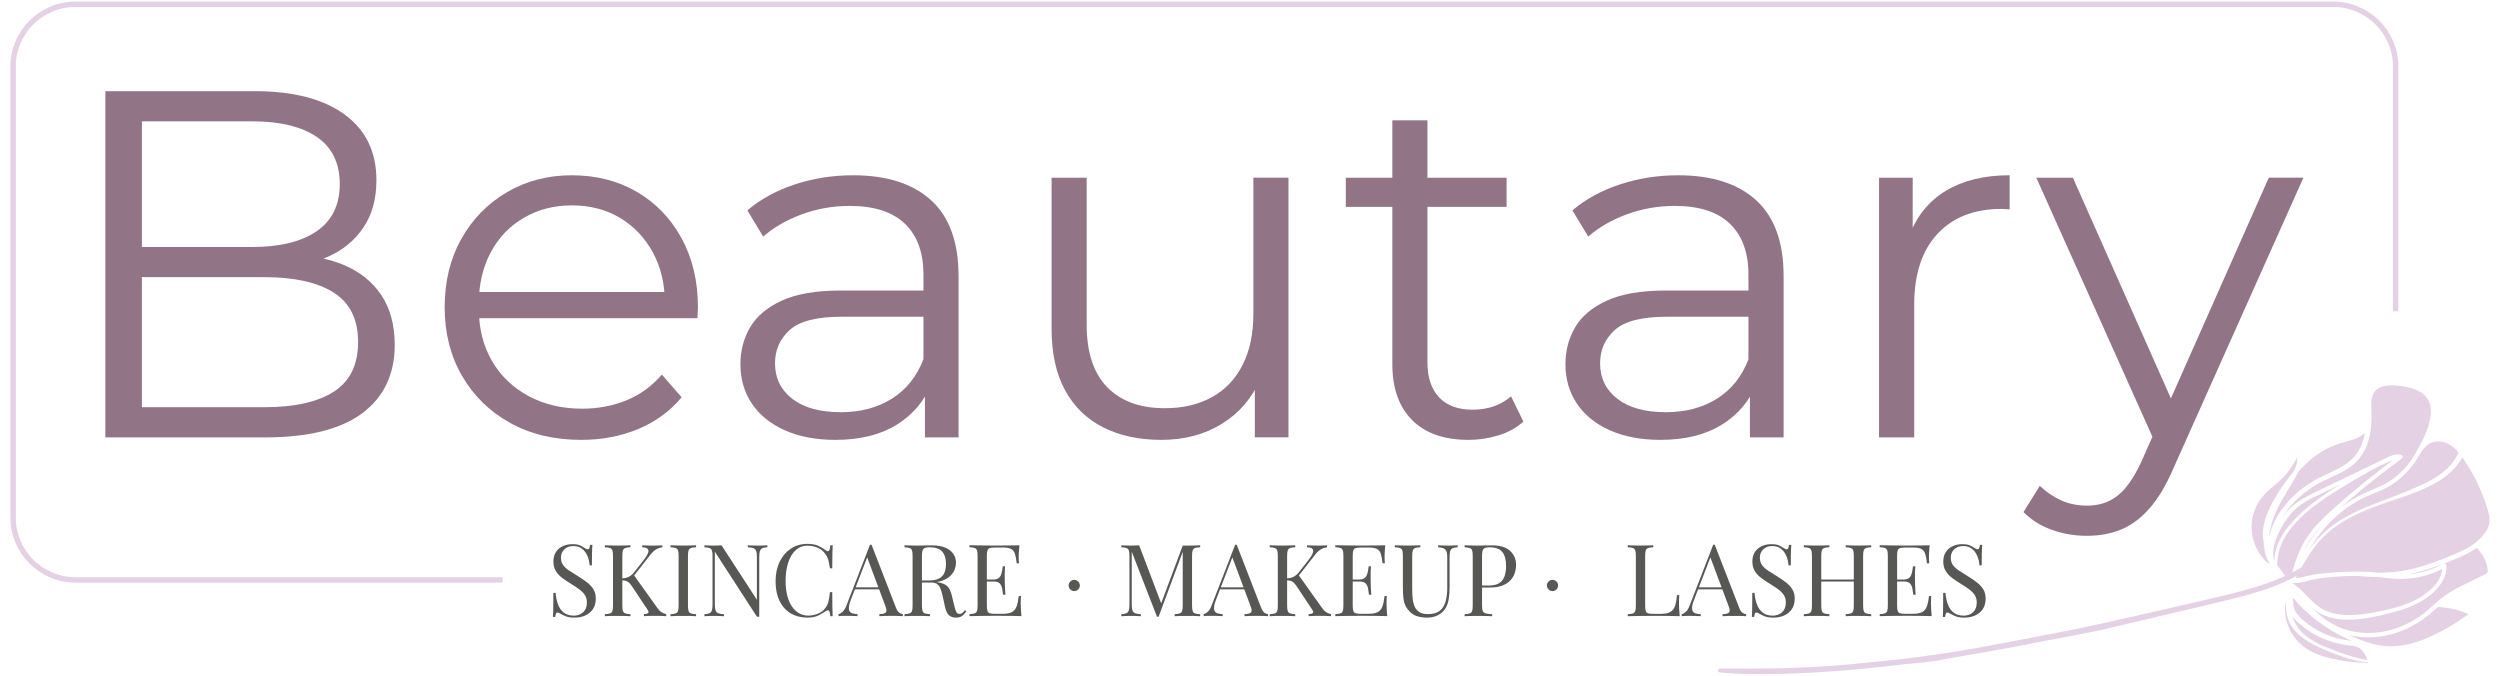 <svg id="Ebene_1" viewBox="0 0 925 250" sodipodi:docname="banner.svg" width="925" height="250" inkscape:version="1.1.2 (0a00cf5339, 2022-02-04)" xmlns:inkscape="http://www.inkscape.org/namespaces/inkscape" xmlns:sodipodi="http://sodipodi.sourceforge.net/DTD/sodipodi-0.dtd" xmlns="http://www.w3.org/2000/svg" xmlns:svg="http://www.w3.org/2000/svg"><defs id="defs667"/><sodipodi:namedview id="namedview665" pagecolor="#ffffff" bordercolor="#666666" borderopacity="1" inkscape:pageshadow="2" inkscape:pageopacity="0" inkscape:pagecheckerboard="0" showgrid="false" width="250" inkscape:zoom=".8287037" inkscape:cx="462.1676" inkscape:cy="328.82682" inkscape:window-width="1920" inkscape:window-height="1125" inkscape:window-x="0" inkscape:window-y="0" inkscape:window-maximized="1" inkscape:current-layer="Ebene_1"/><style id="style2">.st0{fill:#fff}.st1{clip-path:url(#SVGID_2_)}.st2{fill:#e4d0e4}.st3{clip-path:url(#SVGID_4_)}.st4{fill:#575756}.st5{fill:#575756;stroke:#666;stroke-miterlimit:10}.st6{fill:#595958}.st7{font-family:montserrat-regular}.st8{font-size:21.089px}.st9{fill-rule:evenodd;clip-rule:evenodd;fill:#595958}.st10{fill-rule:evenodd;clip-rule:evenodd;fill:#fff}.st11{display:none}.st12{display:inline;fill:#907686}.st13{display:inline}.st14{fill:#fff;stroke:#e4d0e3;stroke-miterlimit:10}.st15{display:inline;fill:#907584}.st16{fill:none;stroke:#e4cfe3;stroke-miterlimit:10}.st17{fill:none;stroke:#e4cfe3;stroke-width:.5;stroke-miterlimit:10}.st18{fill:#e5d1e4}.st19{fill:#917586}.st20{fill:none;stroke:#e4d0e3;stroke-miterlimit:10}.st21{fill:none;stroke:#e5d1e4;stroke-width:2;stroke-miterlimit:10}</style><g class="st11" id="g556"><rect x="-8" y="-14" class="st12" width="1939" height="493" id="rect424"/><g class="st13" id="g554"><g id="g498"><g id="g496"><g id="g442"><path class="st0" d="M550.85 330.45V202.49h55.2c14.26.0 25.32 2.87 33.18 8.59 7.86 5.73 11.79 13.83 11.79 24.31.0 6.95-1.62 12.8-4.84 17.55-3.23 4.75-7.62 8.35-13.16 10.79-5.55 2.44-11.61 3.66-18.19 3.66l3.11-4.39c8.16.0 15.2 1.25 21.11 3.75s10.51 6.21 13.8 11.15 4.94 11.06 4.94 18.37c0 10.85-3.99 19.26-11.97 25.23s-20.01 8.96-36.1 8.96h-58.87zm13.52-11.15h45.15c11.21.0 19.8-1.92 25.78-5.76 5.97-3.84 8.96-9.96 8.96-18.37.0-8.29-2.99-14.35-8.96-18.19s-14.56-5.76-25.78-5.76h-46.61v-11.15h42.23c10.24.0 18.19-1.95 23.85-5.85 5.67-3.9 8.5-9.69 8.5-17.36.0-7.8-2.83-13.62-8.5-17.46s-13.62-5.76-23.85-5.76H564.38V319.3z" id="path426"/><path class="st0" d="m726.69 331.36c-9.99.0-18.77-2.1-26.32-6.31-7.56-4.2-13.47-9.99-17.73-17.36-4.27-7.37-6.4-15.81-6.4-25.32s2.04-17.91 6.12-25.23c4.08-7.31 9.69-13.07 16.82-17.27 7.13-4.2 15.14-6.31 24.04-6.31 9.02.0 17.03 2.04 24.04 6.12s12.52 9.81 16.54 17.18c4.02 7.37 6.03 15.87 6.03 25.5.0.61-.03 1.25-.09 1.92-.06.67-.09 1.37-.09 2.1h-83.54v-9.69h76.59l-5.12 3.84c0-6.95-1.49-13.13-4.48-18.55s-7.04-9.66-12.16-12.7c-5.12-3.05-11.03-4.57-17.73-4.57-6.58.0-12.49 1.52-17.73 4.57-5.24 3.05-9.32 7.31-12.25 12.79-2.92 5.48-4.39 11.76-4.39 18.83v2.01c0 7.31 1.61 13.74 4.84 19.28 3.23 5.55 7.74 9.87 13.53 12.98s12.4 4.66 19.83 4.66c5.85.0 11.3-1.03 16.36-3.11 5.06-2.07 9.41-5.24 13.07-9.5l7.31 8.41c-4.27 5.12-9.6 9.02-15.99 11.7-6.38 2.69-13.42 4.03-21.1 4.03z" id="path428"/><path class="st0" d="m820.65 331.36c-7.19.0-13.43-1.19-18.74-3.56-5.3-2.38-9.35-5.67-12.16-9.87-2.8-4.2-4.2-9.05-4.2-14.53.0-5 1.19-9.53 3.56-13.62 2.38-4.08 6.28-7.37 11.7-9.87 5.42-2.5 12.7-3.75 21.84-3.75h33.09v9.69h-32.72c-9.26.0-15.69 1.64-19.28 4.93-3.6 3.29-5.39 7.37-5.39 12.25.0 5.48 2.13 9.87 6.4 13.16 4.26 3.29 10.24 4.94 17.91 4.94 7.31.0 13.62-1.67 18.92-5.03 5.3-3.35 9.17-8.2 11.61-14.53l2.93 8.96c-2.44 6.34-6.67 11.4-12.7 15.17-6.05 3.78-13.63 5.66-22.77 5.66zm33.08-.91v-21.2l-.55-3.47v-35.46c0-8.16-2.28-14.44-6.85-18.83s-11.36-6.58-20.38-6.58c-6.22.0-12.13 1.04-17.73 3.11-5.61 2.07-10.36 4.82-14.26 8.23l-5.85-9.69c4.87-4.14 10.72-7.34 17.55-9.6 6.82-2.25 14.01-3.38 21.57-3.38 12.43.0 22.03 3.08 28.79 9.23 6.76 6.15 10.14 15.51 10.14 28.06v59.59h-12.43z" id="path430"/><path class="st0" d="m941.11 331.36c-8.17.0-15.29-1.52-21.39-4.57-6.1-3.04-10.82-7.61-14.17-13.71-3.35-6.09-5.03-13.71-5.03-22.85v-55.75h12.98v54.29c0 10.24 2.53 17.94 7.59 23.12 5.06 5.18 12.15 7.77 21.29 7.77 6.7.0 12.52-1.37 17.46-4.11s8.71-6.73 11.33-11.97 3.93-11.52 3.93-18.83v-50.27h12.98v95.97h-12.43v-26.32l2.01 4.75c-3.05 7.07-7.77 12.58-14.17 16.54-6.39 3.97-13.85 5.94-22.38 5.94z" id="path432"/><path class="st0" d="m1009.29 245.27v-10.79h59.41v10.79zm45.33 86.09c-9.02.0-15.97-2.43-20.84-7.31-4.88-4.87-7.31-11.76-7.31-20.66v-90.12h12.98v89.39c0 5.61 1.43 9.93 4.3 12.98 2.86 3.05 6.98 4.57 12.34 4.57 5.73.0 10.48-1.64 14.26-4.94l4.57 9.32c-2.56 2.32-5.64 4.02-9.23 5.12-3.61 1.1-7.29 1.65-11.07 1.65z" id="path434"/><path class="st0" d="m1125.55 331.36c-7.19.0-13.43-1.19-18.74-3.56-5.3-2.38-9.36-5.67-12.16-9.87-2.8-4.2-4.2-9.05-4.2-14.53.0-5 1.19-9.53 3.56-13.62 2.38-4.08 6.28-7.37 11.7-9.87s12.7-3.75 21.84-3.75h33.09v9.69h-32.72c-9.26.0-15.69 1.64-19.29 4.93s-5.39 7.37-5.39 12.25c0 5.48 2.13 9.87 6.4 13.16s10.24 4.94 17.91 4.94c7.31.0 13.62-1.67 18.92-5.03 5.3-3.35 9.17-8.2 11.61-14.53l2.93 8.96c-2.44 6.34-6.67 11.4-12.7 15.17-6.04 3.78-13.63 5.66-22.76 5.66zm33.08-.91v-21.2l-.55-3.47v-35.46c0-8.16-2.29-14.44-6.86-18.83s-11.36-6.58-20.38-6.58c-6.22.0-12.13 1.04-17.73 3.11-5.61 2.07-10.36 4.82-14.26 8.23l-5.85-9.69c4.87-4.14 10.72-7.34 17.55-9.6 6.83-2.25 14.01-3.38 21.57-3.38 12.43.0 22.03 3.08 28.79 9.23 6.77 6.15 10.14 15.51 10.14 28.06v59.59h-12.42z" id="path436"/><path class="st0" d="m1206.34 330.45v-95.97h12.43v26.14l-1.28-4.57c2.68-7.31 7.19-12.89 13.52-16.73 6.34-3.84 14.2-5.76 23.58-5.76v12.61c-.49.0-.98-.03-1.46-.09-.49-.06-.98-.09-1.46-.09-10.11.0-18.04 3.08-23.76 9.23-5.73 6.15-8.59 14.9-8.59 26.23v48.99h-12.98z" id="path438"/><path class="st0" d="m1283.11 366.83c-4.51.0-8.8-.73-12.89-2.19-4.09-1.46-7.59-3.65-10.51-6.58l6.03-9.69c2.44 2.31 5.09 4.11 7.95 5.39 2.86 1.28 6.06 1.92 9.6 1.92 4.26.0 7.95-1.19 11.06-3.56 3.11-2.38 6.06-6.55 8.86-12.52l6.22-14.08 1.46-2.01 39.48-89.02h12.79l-48.07 107.48c-2.68 6.22-5.64 11.15-8.86 14.81-3.23 3.66-6.74 6.24-10.51 7.77-3.78 1.51-7.98 2.28-12.61 2.28zm25.59-33.64-44.24-98.71h13.53l39.12 88.11z" id="path440"/></g><g id="g494"><g id="g456"><path class="st0" d="m955.45 370.32v.74c-.84.02-1.47.12-1.91.28-.44.16-.72.46-.87.89s-.22 1.1-.22 2.02v18.36c0 .89.07 1.55.22 2s.44.74.87.89 1.07.25 1.91.3v.74c-.57-.05-1.28-.08-2.13-.09s-1.71-.02-2.57-.02c-.96.0-1.86.01-2.7.02s-1.52.04-2.04.09v-.74c.84-.05 1.47-.15 1.91-.3.43-.15.72-.44.87-.89.15-.44.22-1.11.22-2v-20.36l.15.11-9.07 24.36h-.59l-9.33-24.03v19.55c0 .89.08 1.59.24 2.09.16.51.48.86.96 1.07s1.2.34 2.16.39v.74c-.44-.05-1.02-.08-1.74-.09-.71-.01-1.39-.02-2.04-.02-.62.0-1.24.01-1.87.02s-1.15.04-1.57.09v-.74c.84-.05 1.47-.18 1.91-.39.43-.21.72-.57.87-1.07.15-.51.22-1.2.22-2.09v-17.99c0-.91-.07-1.58-.22-2.02s-.44-.73-.87-.89c-.43-.16-1.07-.25-1.91-.28v-.74c.42.02.94.05 1.57.07.63.03 1.25.04 1.87.04.54.0 1.1-.01 1.68-.04.58-.02 1.07-.05 1.46-.07l8.4 22.14-.63.3 8.33-22.32c.3.0.59.0.87.0s.57.0.87.0c.86.0 1.72-.01 2.57-.04.88-.03 1.58-.06 2.15-.08z" id="path444"/><path class="st0" d="m968.96 370.13 9.03 23.28c.37.94.79 1.56 1.26 1.87s.9.48 1.3.5v.74c-.49-.05-1.1-.08-1.81-.09-.72-.01-1.43-.02-2.15-.02-.96.0-1.87.01-2.7.02-.84.01-1.52.04-2.04.09v-.74c1.26-.05 2.06-.26 2.41-.65.35-.38.27-1.2-.22-2.46l-6.89-18.4.59-.48-6.44 16.73c-.39.99-.63 1.82-.7 2.5s-.01 1.22.2 1.61.57.68 1.07.85c.51.17 1.14.27 1.91.3v.74c-.69-.05-1.41-.08-2.17-.09-.75-.01-1.45-.02-2.09-.02-.62.0-1.14.01-1.57.02-.43.01-.83.04-1.2.09v-.74c.49-.12 1-.41 1.52-.87s.99-1.24 1.41-2.35l8.7-22.43c.1.0.2.0.3.0.09.0.18.0.28.0zm4.52 15.74v.74h-11.03l.37-.74z" id="path446"/><path class="st0" d="m990.58 370.32v.74c-.84.02-1.47.12-1.91.28-.43.16-.72.46-.87.89s-.22 1.1-.22 2.02v18.36c0 .89.07 1.55.22 2s.44.74.87.89 1.07.25 1.91.3v.74c-.57-.05-1.28-.08-2.13-.09s-1.71-.02-2.57-.02c-.97.0-1.87.01-2.71.02s-1.52.04-2.04.09v-.74c.84-.05 1.47-.15 1.91-.3.43-.15.72-.44.87-.89.15-.44.22-1.11.22-2v-18.36c0-.91-.07-1.58-.22-2.02-.15-.43-.44-.73-.87-.89-.43-.16-1.07-.25-1.91-.28v-.74c.52.02 1.2.05 2.04.07.84.03 1.74.04 2.71.04.86.0 1.72-.01 2.57-.04.86-.02 1.56-.05 2.13-.07zm11.77.0v.74c-.77.1-1.51.34-2.22.74-.71.39-1.43 1.05-2.15 1.96l-7.14 9.14.82-1.81 8.88 12.44c.42.62.88 1.1 1.37 1.44.49.35 1.12.62 1.89.81v.74c-.59-.05-1.33-.08-2.2-.09-.88-.01-1.62-.02-2.24-.02-.42.0-.93.01-1.53.02-.61.01-1.37.04-2.28.09v-.74c.84-.05 1.37-.2 1.59-.44.22-.25.13-.65-.26-1.22l-5.41-8.14c-.49-.77-.93-1.34-1.31-1.72-.38-.38-.78-.63-1.18-.76-.41-.12-.92-.2-1.54-.22v-.74c1.04-.02 1.9-.23 2.61-.61.7-.38 1.29-.87 1.76-1.46l3.55-4.52c.82-1.04 1.37-1.91 1.67-2.63.3-.71.28-1.26-.04-1.65-.32-.38-1-.59-2.04-.61v-.74c.47.02.95.04 1.44.05s.98.03 1.46.04c.48.01.93.02 1.35.02.64.0 1.23-.01 1.78-.04.55-.02 1-.05 1.37-.07z" id="path448"/><path class="st0" d="m1023.86 370.32c-.1.86-.17 1.7-.21 2.52-.04.82-.06 1.43-.06 1.85.0.44.01.87.04 1.28.03.41.05.75.07 1.02h-.85c-.15-1.46-.36-2.61-.63-3.46-.27-.85-.73-1.46-1.39-1.81-.65-.36-1.63-.54-2.94-.54h-3.07c-.84.0-1.47.07-1.91.2-.43.13-.72.42-.87.85s-.22 1.1-.22 2.02v18.36c0 .89.07 1.55.22 2s.44.74.87.87c.43.14 1.07.2 1.91.2h2.7c1.56.0 2.73-.21 3.54-.63.8-.42 1.38-1.11 1.74-2.06s.62-2.24.79-3.87h.85c-.07.67-.11 1.55-.11 2.66.0.47.02 1.14.06 2.02s.1 1.78.21 2.72c-1.26-.05-2.68-.08-4.26-.09s-2.99-.02-4.22-.02c-.54.0-1.24.0-2.09.0s-1.77.01-2.76.02-1.99.02-3 .04c-1.01.01-1.98.03-2.89.06v-.74c.84-.05 1.47-.15 1.91-.3.43-.15.72-.44.87-.89.15-.44.22-1.11.22-2v-18.36c0-.91-.07-1.58-.22-2.02-.15-.43-.44-.73-.87-.89-.43-.16-1.07-.25-1.91-.28v-.74c.91.02 1.87.04 2.89.05 1.01.01 2.01.03 3 .04.99.01 1.91.02 2.76.02s1.55.0 2.09.0c1.13.0 2.42-.01 3.87-.02 1.45.0 2.74-.03 3.87-.08zm-6.36 12.66v.74h-6.77v-.74zm1.07-4.89c-.1 1.41-.14 2.48-.13 3.22s.02 1.42.02 2.04.01 1.3.04 2.04.09 1.81.19 3.22h-.85c-.1-.79-.22-1.56-.35-2.31s-.43-1.37-.89-1.85-1.23-.72-2.31-.72v-.74c.81.0 1.44-.17 1.87-.5s.75-.76.94-1.28c.2-.52.33-1.06.41-1.61.08-.55.15-1.06.22-1.5h.84z" id="path450"/><path class="st0" d="m1050.63 370.32v.74c-.84.02-1.47.15-1.9.37s-.72.58-.87 1.07c-.15.49-.22 1.2-.22 2.11v11.14c0 1.73-.11 3.23-.33 4.52-.22 1.28-.62 2.39-1.19 3.33-.62 1.04-1.52 1.87-2.7 2.5-1.19.63-2.54.94-4.07.94-1.19.0-2.32-.14-3.39-.43-1.07-.28-2.02-.81-2.83-1.57-.72-.69-1.28-1.42-1.68-2.19-.41-.76-.68-1.7-.83-2.81-.15-1.11-.22-2.51-.22-4.18v-11.62c0-.91-.07-1.58-.22-2.02-.15-.43-.44-.73-.87-.89-.43-.16-1.07-.25-1.91-.28v-.74c.52.02 1.2.05 2.04.07.84.03 1.74.04 2.71.04.86.0 1.72-.01 2.57-.04.85-.02 1.56-.05 2.13-.07v.74c-.84.02-1.47.12-1.9.28-.43.16-.72.46-.87.89-.15.43-.22 1.1-.22 2.02v12.25c0 1.26.06 2.45.18 3.57.12 1.12.38 2.11.76 2.96.38.85.97 1.52 1.76 2s1.84.72 3.15.72c1.87.0 3.32-.41 4.35-1.24s1.74-1.97 2.15-3.42c.41-1.46.61-3.1.61-4.92v-11.55c0-.91-.1-1.62-.31-2.11s-.56-.85-1.06-1.07c-.49-.22-1.16-.34-2-.37v-.74c.45.02 1.03.05 1.76.07.73.03 1.4.04 2.02.04.64.0 1.28-.01 1.9-.04.59-.02 1.1-.05 1.5-.07z" id="path452"/><path class="st0" d="m1053.18 370.32c.52.02 1.2.05 2.04.07.84.03 1.67.04 2.48.04 1.16.0 2.27-.01 3.33-.04 1.06-.02 1.81-.04 2.26-.04 2.99.0 5.22.68 6.7 2.04s2.22 3.11 2.22 5.26c0 .89-.15 1.82-.45 2.8-.3.97-.81 1.88-1.54 2.7-.73.83-1.72 1.5-2.98 2.02s-2.85.78-4.77.78h-3.55v-.74h3.18c1.75.0 3.09-.33 4.02-1s1.56-1.54 1.89-2.63c.33-1.09.5-2.26.5-3.52.0-2.34-.46-4.1-1.39-5.26-.92-1.16-2.51-1.74-4.76-1.74-1.13.0-1.87.21-2.22.63-.35.42-.52 1.27-.52 2.55v18.36c0 .89.09 1.55.28 2s.55.74 1.09.89 1.33.25 2.37.3v.74c-.64-.05-1.46-.08-2.44-.09-.99-.01-1.99-.02-3-.02-.96.0-1.86.01-2.7.02-.84.01-1.52.04-2.04.09v-.74c.84-.05 1.47-.15 1.9-.3.43-.15.72-.44.87-.89.15-.44.22-1.11.22-2v-18.36c0-.91-.07-1.58-.22-2.02-.15-.43-.44-.73-.87-.89-.43-.16-1.07-.25-1.9-.28z" id="path454"/></g><g id="g470"><path class="st0" d="m1122.9 370.32v.74c-.84.02-1.47.12-1.9.28-.43.16-.72.46-.87.89-.15.43-.22 1.1-.22 2.02v18.36c0 .89.07 1.55.22 2s.44.74.87.87c.43.14 1.07.2 1.9.2h2.71c1.16.0 2.1-.12 2.83-.37s1.31-.63 1.74-1.17c.43-.53.76-1.24.98-2.13s.4-1.97.52-3.26h.85c-.07.77-.11 1.78-.11 3.03.0.47.02 1.14.06 2.02s.1 1.78.2 2.72c-1.26-.05-2.68-.08-4.26-.09s-2.99-.02-4.22-.02c-.54.0-1.24.0-2.09.0s-1.77.01-2.76.02-1.99.02-3 .04c-1.01.01-1.97.03-2.89.06v-.74c.84-.05 1.47-.15 1.9-.3.43-.15.72-.44.87-.89.15-.44.22-1.11.22-2v-18.36c0-.91-.07-1.58-.22-2.02-.15-.43-.44-.73-.87-.89-.43-.16-1.07-.25-1.9-.28v-.74c.52.02 1.2.05 2.04.07.84.03 1.74.04 2.7.04.86.0 1.72-.01 2.57-.04.85-.01 1.57-.04 2.13-.06z" id="path458"/><path class="st0" d="m1145.63 370.13 9.03 23.28c.37.94.79 1.56 1.26 1.87s.9.48 1.29.5v.74c-.49-.05-1.1-.08-1.81-.09s-1.43-.02-2.14-.02c-.97.0-1.87.01-2.71.02-.84.01-1.52.04-2.04.09v-.74c1.26-.05 2.06-.26 2.41-.65.35-.38.27-1.2-.22-2.46l-6.89-18.4.59-.48-6.44 16.73c-.4.99-.63 1.82-.7 2.5s-.01 1.22.2 1.61.57.68 1.07.85c.51.17 1.14.27 1.91.3v.74c-.69-.05-1.41-.08-2.17-.09-.75-.01-1.45-.02-2.09-.02-.62.0-1.14.01-1.57.02-.43.01-.83.04-1.2.09v-.74c.49-.12 1-.41 1.52-.87s.98-1.24 1.41-2.35l8.7-22.43c.1.0.2.0.3.0s.19.0.29.0zm4.52 15.74v.74h-11.04l.37-.74z" id="path460"/><path class="st0" d="m1166.47 369.91c1.23.0 2.17.14 2.81.43.64.28 1.21.6 1.7.94.3.17.54.3.72.39.19.09.36.13.54.13.24.0.42-.13.54-.41.11-.27.2-.68.28-1.22h.85c-.03.42-.06.92-.09 1.5-.04.58-.06 1.35-.07 2.3s-.02 2.2-.02 3.76h-.85c-.07-1.18-.33-2.32-.78-3.41-.45-1.09-1.09-1.97-1.94-2.67-.85-.69-1.97-1.04-3.35-1.04-1.31.0-2.39.39-3.24 1.18s-1.28 1.83-1.28 3.11c0 1.11.28 2.04.85 2.8.57.75 1.32 1.43 2.28 2.04.95.61 1.98 1.25 3.09 1.94 1.28.79 2.42 1.57 3.42 2.35 1 .78 1.79 1.64 2.37 2.57.58.94.87 2.07.87 3.41.0 1.58-.36 2.89-1.07 3.92-.71 1.04-1.67 1.81-2.85 2.33-1.18.52-2.49.78-3.92.78-1.31.0-2.35-.15-3.11-.44-.77-.3-1.42-.6-1.96-.93-.55-.35-.97-.52-1.26-.52-.25.0-.43.14-.54.41-.11.27-.21.68-.28 1.22h-.85c.05-.52.08-1.13.09-1.83s.02-1.62.04-2.76c.01-1.13.02-2.57.02-4.29h.85c.1 1.48.38 2.86.83 4.15.46 1.28 1.16 2.31 2.11 3.09.95.78 2.21 1.17 3.79 1.17.81.0 1.58-.17 2.31-.5s1.32-.86 1.8-1.59c.47-.73.7-1.67.7-2.83.0-1.01-.24-1.89-.72-2.65-.48-.75-1.16-1.46-2.02-2.11-.86-.65-1.88-1.33-3.04-2.02-1.16-.71-2.25-1.44-3.26-2.18s-1.82-1.6-2.42-2.57c-.61-.97-.91-2.15-.91-3.54.0-1.46.33-2.66.98-3.61s1.51-1.65 2.57-2.11c1.08-.46 2.21-.69 3.42-.69z" id="path462"/><path class="st0" d="m1178.54 396.53v-.74c.84-.05 1.47-.15 1.91-.3.43-.15.72-.44.87-.89.15-.44.22-1.11.22-2v-18.36c0-.91-.07-1.58-.22-2.02-.15-.43-.44-.73-.87-.89-.43-.16-1.07-.25-1.91-.28v-.74c.52.02 1.2.05 2.04.07.84.03 1.74.04 2.71.04.86.0 1.72-.01 2.57-.04.85-.02 1.56-.05 2.13-.07v.74c-.84.02-1.47.12-1.91.28-.43.16-.72.46-.87.89-.15.43-.22 1.1-.22 2.02v18.36c0 .89.07 1.55.22 2s.44.74.87.89c.43.15 1.07.25 1.91.3v.74c-.57-.05-1.28-.08-2.13-.09-.85-.01-1.71-.02-2.57-.02-.97.0-1.87.01-2.71.02-.84.01-1.52.04-2.04.09zm5.15-12.81v-.74h14.62v.74zm10.32 12.81v-.74c.84-.05 1.47-.15 1.91-.3.43-.15.72-.44.87-.89.15-.44.22-1.11.22-2v-18.36c0-.91-.07-1.58-.22-2.02-.15-.43-.44-.73-.87-.89-.43-.16-1.07-.25-1.91-.28v-.74c.57.02 1.28.05 2.15.07.86.03 1.72.04 2.56.04.96.0 1.86-.01 2.7-.04.84-.02 1.52-.05 2.04-.07v.74c-.84.02-1.47.12-1.9.28-.43.16-.72.46-.87.89-.15.43-.22 1.1-.22 2.02v18.36c0 .89.07 1.55.22 2s.44.74.87.89c.43.15 1.07.25 1.9.3v.74c-.52-.05-1.2-.08-2.04-.09s-1.74-.02-2.7-.02c-.84.0-1.69.01-2.56.02-.86.01-1.58.04-2.15.09z" id="path464"/><path class="st0" d="m1225.04 370.32c-.1.86-.16 1.7-.2 2.52s-.06 1.43-.06 1.85c0 .44.01.87.04 1.28.02.41.05.75.07 1.02h-.85c-.15-1.46-.36-2.61-.63-3.46-.27-.85-.73-1.46-1.39-1.81-.65-.36-1.64-.54-2.94-.54H1216c-.84.0-1.47.07-1.9.2s-.72.42-.87.85c-.15.43-.22 1.1-.22 2.02v18.36c0 .89.07 1.55.22 2s.44.74.87.87c.43.14 1.07.2 1.9.2h2.71c1.55.0 2.73-.21 3.53-.63s1.38-1.11 1.74-2.06.62-2.24.8-3.87h.85c-.07.67-.11 1.55-.11 2.66.0.47.02 1.14.06 2.02s.1 1.78.2 2.72c-1.26-.05-2.68-.08-4.26-.09s-2.99-.02-4.22-.02c-.54.0-1.24.0-2.09.0s-1.77.01-2.76.02-1.99.02-3 .04c-1.01.01-1.97.03-2.89.06v-.74c.84-.05 1.47-.15 1.9-.3.43-.15.72-.44.87-.89.15-.44.22-1.11.22-2v-18.36c0-.91-.07-1.58-.22-2.02-.15-.43-.44-.73-.87-.89-.43-.16-1.07-.25-1.9-.28v-.74c.91.02 1.87.04 2.89.05 1.01.01 2.01.03 3 .04.98.01 1.9.02 2.76.02.85.0 1.55.0 2.09.0 1.13.0 2.42-.01 3.87-.02 1.44.0 2.73-.03 3.87-.08zm-6.37 12.66v.74h-6.78v-.74zm1.07-4.89c-.1 1.41-.14 2.48-.13 3.22s.02 1.42.02 2.04.01 1.3.04 2.04c.02.74.09 1.81.18 3.22H1219c-.1-.79-.22-1.56-.35-2.31-.14-.75-.43-1.37-.89-1.85s-1.23-.72-2.31-.72v-.74c.82.0 1.44-.17 1.87-.5.43-.33.74-.76.94-1.28s.33-1.06.41-1.61c.07-.56.15-1.06.22-1.5h.85z" id="path466"/><path class="st0" d="m1237.03 369.91c1.23.0 2.17.14 2.81.43.64.28 1.21.6 1.7.94.3.17.54.3.72.39.19.09.36.13.54.13.24.0.42-.13.54-.41.12-.28.2-.68.28-1.22h.85c-.03.42-.06.92-.09 1.5-.04.58-.06 1.35-.07 2.3s-.02 2.2-.02 3.76h-.85c-.07-1.18-.33-2.32-.78-3.41-.45-1.09-1.09-1.97-1.94-2.67-.85-.69-1.97-1.04-3.35-1.04-1.31.0-2.39.39-3.24 1.18s-1.28 1.83-1.28 3.11c0 1.11.28 2.04.85 2.8.57.75 1.32 1.43 2.28 2.04.95.61 1.98 1.25 3.09 1.94 1.28.79 2.42 1.57 3.42 2.35 1 .78 1.79 1.64 2.37 2.57.58.94.87 2.07.87 3.41.0 1.58-.36 2.89-1.07 3.92-.71 1.04-1.67 1.81-2.85 2.33-1.18.52-2.49.78-3.92.78-1.31.0-2.35-.15-3.11-.44-.77-.3-1.42-.6-1.96-.93-.55-.35-.97-.52-1.26-.52-.25.0-.43.14-.54.41-.11.27-.21.68-.28 1.22h-.85c.05-.52.08-1.13.09-1.83s.02-1.62.04-2.76c.01-1.13.02-2.57.02-4.29h.85c.1 1.48.38 2.86.83 4.15.46 1.28 1.16 2.31 2.11 3.09.95.78 2.21 1.17 3.79 1.17.81.0 1.58-.17 2.31-.5s1.32-.86 1.8-1.59c.47-.73.7-1.67.7-2.83.0-1.01-.24-1.89-.72-2.65-.48-.75-1.16-1.46-2.02-2.11-.86-.65-1.88-1.33-3.04-2.02-1.16-.71-2.25-1.44-3.26-2.18s-1.82-1.6-2.42-2.57c-.61-.97-.91-2.15-.91-3.54.0-1.46.33-2.66.98-3.61s1.51-1.65 2.57-2.11c1.08-.46 2.21-.69 3.42-.69z" id="path468"/></g><g id="g488"><path class="st0" d="m723.4 369.91c1.23.0 2.17.14 2.81.43.64.28 1.21.6 1.7.94.3.17.54.3.72.39.18.09.36.13.54.13.25.0.42-.13.54-.41.11-.27.2-.68.28-1.22h.85c-.02.42-.06.92-.09 1.5-.04.58-.06 1.35-.07 2.3-.01.95-.02 2.2-.02 3.76h-.85c-.07-1.18-.33-2.32-.78-3.41-.45-1.09-1.09-1.97-1.94-2.67-.85-.69-1.97-1.04-3.35-1.04-1.31.0-2.39.39-3.24 1.18s-1.28 1.83-1.28 3.11c0 1.11.28 2.04.85 2.8.57.75 1.33 1.43 2.28 2.04.95.61 1.98 1.25 3.09 1.94 1.28.79 2.42 1.57 3.42 2.35 1 .78 1.79 1.64 2.37 2.57.58.94.87 2.07.87 3.41.0 1.58-.36 2.89-1.07 3.92-.72 1.04-1.67 1.81-2.85 2.33-1.18.52-2.49.78-3.92.78-1.31.0-2.34-.15-3.11-.44-.77-.3-1.42-.6-1.96-.93-.54-.35-.96-.52-1.26-.52-.25.0-.43.14-.54.41-.11.27-.2.68-.28 1.22h-.85c.05-.52.08-1.13.09-1.83s.02-1.62.04-2.76c.01-1.13.02-2.57.02-4.29h.85c.1 1.48.38 2.86.83 4.15.45 1.29 1.16 2.31 2.11 3.09s2.21 1.17 3.79 1.17c.81.0 1.58-.17 2.31-.5.73-.33 1.33-.86 1.8-1.59.47-.73.7-1.67.7-2.83.0-1.01-.24-1.89-.72-2.65-.48-.75-1.15-1.46-2.02-2.11-.86-.65-1.88-1.33-3.04-2.02-1.16-.71-2.25-1.44-3.26-2.18s-1.82-1.6-2.42-2.57c-.6-.97-.91-2.15-.91-3.54.0-1.46.33-2.66.98-3.61s1.51-1.65 2.57-2.11c1.07-.46 2.21-.69 3.42-.69z" id="path472"/><path class="st0" d="m744.91 370.32v.74c-.84.02-1.47.12-1.91.28-.44.16-.72.46-.87.89s-.22 1.1-.22 2.02v18.36c0 .89.07 1.55.22 2s.44.74.87.89 1.07.25 1.91.3v.74c-.57-.05-1.28-.08-2.13-.09s-1.71-.02-2.57-.02c-.96.0-1.87.01-2.7.02-.84.01-1.52.04-2.04.09v-.74c.84-.05 1.47-.15 1.91-.3.43-.15.72-.44.87-.89.15-.44.22-1.11.22-2v-18.36c0-.91-.07-1.58-.22-2.02s-.44-.73-.87-.89c-.43-.16-1.07-.25-1.91-.28v-.74c.52.02 1.2.05 2.04.07.84.03 1.74.04 2.7.04.86.0 1.72-.01 2.57-.04.85-.02 1.56-.05 2.13-.07zm11.77.0v.74c-.77.1-1.51.34-2.22.74-.72.39-1.43 1.05-2.15 1.96l-7.14 9.14.81-1.81 8.89 12.44c.42.62.88 1.1 1.37 1.44.49.35 1.12.62 1.89.81v.74c-.59-.05-1.33-.08-2.2-.09-.88-.01-1.62-.02-2.24-.02-.42.0-.93.01-1.54.02-.6.01-1.36.04-2.28.09v-.74c.84-.05 1.37-.2 1.59-.44.22-.25.14-.65-.26-1.22l-5.41-8.14c-.49-.77-.93-1.34-1.31-1.72-.38-.38-.78-.63-1.18-.76-.41-.12-.92-.2-1.54-.22v-.74c1.04-.02 1.9-.23 2.61-.61.7-.38 1.29-.87 1.76-1.46l3.55-4.52c.81-1.04 1.37-1.91 1.67-2.63.3-.71.28-1.26-.04-1.65-.32-.38-1-.59-2.04-.61v-.74c.47.02.95.04 1.44.05s.98.03 1.46.04c.48.01.93.02 1.35.02.64.0 1.23-.01 1.78-.04.55-.02 1.01-.05 1.38-.07z" id="path474"/><path class="st0" d="m769.15 370.32v.74c-.84.02-1.47.12-1.91.28-.44.16-.72.46-.87.89s-.22 1.1-.22 2.02v18.36c0 .89.07 1.55.22 2s.44.74.87.89 1.07.25 1.91.3v.74c-.57-.05-1.28-.08-2.13-.09s-1.71-.02-2.57-.02c-.96.0-1.87.01-2.7.02-.84.01-1.52.04-2.04.09v-.74c.84-.05 1.47-.15 1.91-.3.43-.15.72-.44.87-.89.15-.44.22-1.11.22-2v-18.36c0-.91-.07-1.58-.22-2.02s-.44-.73-.87-.89c-.43-.16-1.07-.25-1.91-.28v-.74c.52.02 1.2.05 2.04.07.84.03 1.74.04 2.7.04.86.0 1.72-.01 2.57-.04.86-.02 1.57-.05 2.13-.07z" id="path476"/><path class="st0" d="m795.51 370.32v.74c-.84.02-1.47.15-1.91.37-.43.22-.72.58-.87 1.07s-.22 1.2-.22 2.11v22.1c-.15.0-.29.0-.43.0-.13.0-.28.0-.42.0l-15.55-24.03v19.55c0 .89.08 1.59.24 2.09.16.51.48.86.96 1.07s1.2.34 2.16.39v.74c-.44-.05-1.02-.08-1.74-.09-.71-.01-1.39-.02-2.04-.02-.62.0-1.24.01-1.87.02s-1.15.04-1.57.09v-.74c.84-.05 1.47-.18 1.91-.39.43-.21.72-.57.87-1.07.15-.51.22-1.2.22-2.09v-17.99c0-.91-.07-1.58-.22-2.02s-.44-.73-.87-.89c-.43-.16-1.07-.25-1.91-.28v-.74c.42.02.94.05 1.57.07.63.03 1.25.04 1.87.04.54.0 1.06-.01 1.55-.04.49-.02.94-.05 1.33-.07l13.07 20.14v-15.84c0-.91-.08-1.62-.24-2.11s-.48-.85-.96-1.07c-.48-.22-1.2-.34-2.17-.37v-.74c.45.02 1.03.05 1.76.07.73.03 1.4.04 2.02.04.64.0 1.28-.01 1.91-.04.65-.02 1.16-.05 1.55-.07z" id="path478"/><path class="st0" d="m810.32 369.8c1.63.0 2.97.24 4.02.72s1.98 1.04 2.8 1.68c.49.37.87.41 1.13.13.26-.28.44-.96.54-2.02h.85c-.05.91-.09 2.02-.11 3.33s-.04 3.03-.04 5.18h-.85c-.17-1.06-.33-1.9-.48-2.54-.15-.63-.33-1.17-.54-1.61-.21-.45-.49-.89-.83-1.33-.77-1.01-1.73-1.75-2.89-2.2-1.16-.46-2.38-.68-3.67-.68-1.21.0-2.3.3-3.28.91-.97.6-1.81 1.47-2.52 2.61-.7 1.13-1.25 2.51-1.63 4.11s-.57 3.41-.57 5.4c0 2.07.21 3.91.63 5.5s1 2.93 1.76 4.02c.75 1.09 1.64 1.91 2.67 2.46 1.02.56 2.13.83 3.31.83 1.11.0 2.27-.22 3.48-.67 1.21-.44 2.16-1.16 2.85-2.15.54-.72.92-1.49 1.13-2.33s.4-2.01.57-3.52h.85c0 2.25.01 4.05.04 5.42.02 1.37.06 2.52.11 3.46h-.85c-.1-1.06-.27-1.73-.5-2s-.62-.24-1.17.11c-.91.64-1.88 1.2-2.91 1.68s-2.34.72-3.94.72c-2.35.0-4.4-.53-6.16-1.59s-3.13-2.59-4.11-4.59c-.97-2-1.46-4.41-1.46-7.22.0-2.76.51-5.18 1.52-7.26 1.01-2.07 2.4-3.69 4.16-4.85s3.79-1.71 6.09-1.71z" id="path480"/><path class="st0" d="m834.01 370.13 9.03 23.28c.37.94.79 1.56 1.26 1.87s.9.48 1.3.5v.74c-.49-.05-1.1-.08-1.81-.09-.72-.01-1.43-.02-2.15-.02-.96.0-1.87.01-2.7.02-.84.01-1.52.04-2.04.09v-.74c1.26-.05 2.06-.26 2.41-.65.35-.38.27-1.2-.22-2.46l-6.89-18.4.59-.48-6.44 16.73c-.39.99-.63 1.82-.7 2.5s-.01 1.22.2 1.61.57.68 1.07.85c.51.17 1.14.27 1.91.3v.74c-.69-.05-1.41-.08-2.17-.09-.75-.01-1.45-.02-2.09-.02-.62.0-1.14.01-1.57.02-.43.01-.83.04-1.2.09v-.74c.49-.12 1-.41 1.52-.87s.99-1.24 1.41-2.35l8.7-22.43c.1.0.2.0.3.0.08.0.18.0.28.0zm4.52 15.74v.74H827.5l.37-.74z" id="path482"/><path class="st0" d="m846.19 370.32c.52.02 1.2.05 2.04.07.84.03 1.67.04 2.48.04 1.16.0 2.27-.01 3.33-.04 1.06-.02 1.81-.04 2.26-.04 2 0 3.66.28 4.98.85 1.32.57 2.31 1.34 2.96 2.31.65.97.98 2.07.98 3.28.0.74-.15 1.53-.45 2.37-.3.84-.81 1.63-1.54 2.37s-1.72 1.35-2.98 1.83c-1.26.48-2.85.72-4.78.72h-3.55v-.74h3.18c1.75.0 3.09-.28 4.02-.83.93-.56 1.55-1.29 1.89-2.22.33-.93.5-1.96.5-3.09.0-1.95-.46-3.46-1.39-4.54-.92-1.07-2.51-1.61-4.76-1.61-1.14.0-1.88.21-2.22.63-.35.42-.52 1.27-.52 2.55v18.36c0 .89.07 1.55.22 2s.44.74.87.89 1.07.25 1.91.3v.74c-.57-.05-1.28-.08-2.13-.09s-1.71-.02-2.57-.02c-.96.0-1.87.01-2.7.02-.84.01-1.52.04-2.04.09v-.74c.84-.05 1.47-.15 1.91-.3.43-.15.72-.44.87-.89.15-.44.22-1.11.22-2v-18.36c0-.91-.07-1.58-.22-2.02s-.44-.73-.87-.89c-.43-.16-1.07-.25-1.91-.28v-.72zm5.89 13.14c1.33.05 2.38.1 3.15.17.76.06 1.39.12 1.87.17s.94.11 1.39.19c1.65.27 2.84.77 3.57 1.5s1.26 1.86 1.61 3.39l.92 3.78c.25 1.09.5 1.87.76 2.35s.66.71 1.2.68c.42-.02.77-.16 1.06-.41.28-.25.59-.58.91-1l.55.41c-.52.77-1.05 1.35-1.61 1.76-.56.41-1.34.61-2.35.61-.91.0-1.72-.27-2.41-.81-.69-.54-1.21-1.61-1.55-3.18l-.81-3.7c-.22-1.06-.48-1.98-.76-2.76s-.68-1.39-1.18-1.83c-.51-.44-1.25-.67-2.24-.67h-4z" id="path484"/><path class="st0" d="m888.65 370.32c-.1.86-.17 1.7-.2 2.52-.04.82-.06 1.43-.06 1.85.0.44.01.87.04 1.28.02.41.05.75.07 1.02h-.85c-.15-1.46-.36-2.61-.63-3.46-.27-.85-.73-1.46-1.39-1.81-.65-.36-1.63-.54-2.94-.54h-3.07c-.84.0-1.47.07-1.91.2-.43.13-.72.42-.87.85s-.22 1.1-.22 2.02v18.36c0 .89.07 1.55.22 2s.44.74.87.87c.43.14 1.07.2 1.91.2h2.7c1.55.0 2.73-.21 3.53-.63s1.38-1.11 1.74-2.06.62-2.24.8-3.87h.85c-.07.67-.11 1.55-.11 2.66.0.47.02 1.14.06 2.02s.1 1.78.2 2.72c-1.26-.05-2.68-.08-4.26-.09s-2.99-.02-4.22-.02c-.54.0-1.24.0-2.09.0s-1.77.01-2.76.02-1.99.02-3 .04c-1.01.01-1.97.03-2.89.06v-.74c.84-.05 1.47-.15 1.91-.3.43-.15.72-.44.87-.89.15-.44.22-1.11.22-2v-18.36c0-.91-.07-1.58-.22-2.02s-.44-.73-.87-.89c-.43-.16-1.07-.25-1.91-.28v-.74c.91.02 1.87.04 2.89.05 1.01.01 2.01.03 3 .04.99.01 1.91.02 2.76.02s1.55.0 2.09.0c1.13.0 2.42-.01 3.87-.02 1.45.0 2.73-.03 3.87-.08zm-6.37 12.66v.74h-6.77v-.74zm1.08-4.89c-.1 1.41-.14 2.48-.13 3.22s.02 1.42.02 2.04.01 1.3.04 2.04c.02.74.09 1.81.19 3.22h-.85c-.1-.79-.22-1.56-.35-2.31-.14-.75-.43-1.37-.89-1.85s-1.23-.72-2.31-.72v-.74c.81.0 1.44-.17 1.87-.5s.75-.76.94-1.28c.2-.52.33-1.06.41-1.61.07-.56.15-1.06.22-1.5h.84z" id="path486"/></g><path class="st0" d="m908.92 387.25c.56.0 1.05-.21 1.46-.62.41-.41.62-.9.62-1.46s-.21-1.05-.62-1.46c-.41-.41-.9-.62-1.46-.62-.56.0-1.05.21-1.46.62-.41.41-.62.9-.62 1.46s.2 1.05.62 1.46c.41.42.89.62 1.46.62z" id="path490"/><path class="st0" d="m1090.25 387.25c.56.0 1.05-.21 1.46-.62s.62-.9.62-1.46-.21-1.05-.62-1.46c-.41-.41-.9-.62-1.46-.62s-1.05.21-1.46.62-.62.9-.62 1.46.2 1.05.62 1.46c.41.42.9.62 1.46.62z" id="path492"/></g></g></g><g id="g552"><g id="g528"><path class="st2" d="m1363.64 373.14c.07-.15.13-.3.2-.44 1.82-3.7 4.43-6.91 7.36-9.88-2.19 2.34-4.14 4.87-5.87 7.53-.59.91-1.14 1.84-1.69 2.79z" id="path500"/><path class="st2" d="m1354.66 365.69c1.76-3.4 4.09-6.65 7.28-9.02 1.74-1.29 3.68-2.31 5.64-3.26 2.11-1.02 4.22-2.03 6.33-3.05 1-.48 2-.96 3-1.45-5.19 3.18-10.23 6.57-14.63 10.68-3.04 2.84-5.89 6.04-7.74 9.69-.93 1.84-1.56 3.82-1.89 5.83-.11.65-.17 1.29-.2 1.94-.01-.02-.02-.03-.03-.05-.04-.07-.07-.14-.11-.21-.79-3.77.58-7.7 2.35-11.1z" id="path502"/><path class="st2" d="m1350.02 377.87c-.03-.01-.06-.01-.09-.02-.01-.01-.01-.01-.02-.02-.77-.69-1.46-1.46-2.09-2.27-4.55-5.86-5.01-13.94-1.01-20.28 1.03-1.63 2.35-3.08 3.83-4.36 1.53-1.33 3.14-2.57 4.58-3.99 2.33-2.3 4.23-4.98 5.64-7.86.27 1.33-.19 2.81-.74 4.05-.15.34-.32.68-.49 1.01-1.62 1.92-3.11 3.95-4.49 6-3.91 5.83-8.19 13.34-6.55 20.26.08 2.74.73 5.4 2.12 7.82-.21-.13-.44-.26-.69-.34z" id="path504"/><path class="st2" d="m1385.98 329.9c-.5 2.71-1.41 5.37-3.03 7.67-2.52 3.57-6.44 5.45-10.42 7.26-4.28 1.95-8.28 4.22-11.75 7.31-3.34 2.96-6.23 6.44-8.16 10.35-.98 1.98-1.59 4.03-1.97 6.11.22-4.21 1.8-8.47 3.78-12.19 1.81-3.41 3.93-6.66 5.82-10.02.37-.66.76-1.38 1.12-2.12 1.43-1.61 2.96-3.15 4.64-4.54 3.04-2.54 6.49-4.6 10.35-5.82 3.28-1.04 7.18-1.64 9.62-4.01z" id="path506"/><path class="st2" d="m1402.9 340.15c-1.56 2.26-3.47 4.32-5.67 6.06-2.28 1.8-4.81 3.16-7.52 4.28-2.7 1.12-5.36 2.25-7.88 3.73-1.98 1.16-3.85 2.48-5.61 3.91 1.11-.97 2.22-1.93 3.33-2.89 6.46-5.55 13.15-10.85 20.05-15.91.45-.33.37-.99-.14-1.21-.89-.38-1.83-.36-2.78-.12-1.05.27-2 .77-2.96 1.24l-3.4 1.63c-2.26 1.09-4.53 2.18-6.79 3.27-4.53 2.18-9.05 4.35-13.58 6.53-4.08 1.96-8.25 3.81-11.49 6.94-1.06 1.03-2.03 2.16-2.91 3.35.1-.17.2-.34.3-.5 2.29-3.56 5.39-6.69 8.88-9.25 1.76-1.29 3.63-2.45 5.6-3.43 1.96-.98 4-1.83 5.96-2.8 1.94-.96 3.85-2.04 5.47-3.45 1.43-1.24 2.6-2.68 3.54-4.27 1.9-3.2 2.72-6.89 2.99-10.5.14-1.87.11-3.73.03-5.6-.07-1.75-.15-3.64.54-5.31 1.53-3.69 6.22-3.75 9.73-3.32 3.53.44 7.63 1.31 9.92 4.08 2.73 3.32 1.74 8.25.43 11.96-1.1 3.1-2.72 6.03-4.39 8.91-.53.91-1.06 1.82-1.65 2.67z" id="path508"/><path class="st2" d="m1416.68 342.73c-2.19 2.21-4.91 3.95-7.73 5.37-4.82 2.44-9.97 4.36-15.04 6.3-4.99 1.91-10 3.78-14.67 6.34-4.64 2.54-8.74 5.78-11.99 9.81-.75.93-1.45 1.89-2.13 2.86 3.56-6.1 8.28-11.63 14.2-15.86 2.04-1.46 4.2-2.75 6.49-3.83 2.67-1.27 5.51-2.18 8.11-3.57 4.71-2.52 8.51-6.24 11.22-10.62 1.23-1.99 2.39-4.26 4.5-5.58 2.23-1.38 5.1-1 7.29.16 1.41.75 2.56 1.82 3.57 3.01-.36.82-.74 1.62-1.23 2.39-.72 1.17-1.61 2.24-2.59 3.22z" id="path510"/><path class="st2" d="m1387.19 403.8c-3.15-.01-6.32-.52-9.26-1.56-2.91-1.02-5.5-2.57-7.85-4.44-1.78-1.41-3.41-2.97-5.02-4.55.67.66 1.37 1.29 2.1 1.85 7.78 5.99 19.18 3.62 28.12 1.33 4.83-1.24 9.65-2.87 13.67-5.76 3.94-2.83 7.33-7.03 7.09-11.86-.02-.44-.63-.82-1.07-.59-.92.49-1.86.93-2.82 1.34-3.27 1.41-6.77 2.28-10.34 2.59 1.73-.34 3.44-.76 5.12-1.24 3.24-.92 6.41-2.05 9.53-3.29 2.92-1.16 5.88-2.33 8.6-3.89.73-.42 1.44-.89 2.12-1.39 2.26 2.28 3.85 5.16 4.12 8.31.07.85-.5 1.18-1.23 1.56-.94.48-1.89.94-2.84 1.41-1.85.91-3.7 1.82-5.54 2.75-3.06 1.54-6.01 3.22-8.57 5.45-2.5 2.18-4.83 4.47-7.64 6.32-5.35 3.52-11.75 5.68-18.29 5.66z" id="path512"/><path class="st2" d="m1380.06 404.55c3.43.82 7.03 1.05 10.6.66 6.85-.74 13.36-3.69 18.62-7.88 1.29-1.02 2.48-2.13 3.7-3.23 2.02.29 4.05.43 6.04.91 1.78.43 3.49 1.05 5.13 1.81-4.64 3.44-9.72 6.47-15.09 8.76-4.98 2.13-10.48 3.59-15.95 2.99-4.53-.48-8.98-2.1-13.05-4.02z" id="path514"/><path class="st2" d="m1361.65 402.34c-1.11-1.41-1.89-2.92-2.37-4.55.74.98 1.65 1.86 2.59 2.68 1.15 1.01 2.39 1.94 3.69 2.77 2.64 1.69 5.55 3.04 8.61 3.94 1.55.46 3.14.82 4.76 1.05 1.56.23 3.3.2 4.69.96 1.74.95 2.63 2.78 3.24 4.61-3.39-.65-6.7-1.55-9.91-2.73-5.49-2.01-11.69-4.15-15.3-8.73z" id="path516"/><path class="st2" d="m1363.29 408.82c-2.59-1.97-4.51-4.64-5.66-7.57-1.13-2.87-1.5-6-1.01-9.05.13 1.6.17 3.21.48 4.78 1.15 5.83 6.37 9.52 11.71 12.03 2.91 1.36 5.96 2.54 9.02 3.58 2.98 1.01 6.06 1.86 9.25 1.99.02.08.05.15.07.23-4.52-.02-9.04-.51-13.41-1.52-3.74-.87-7.46-2.19-10.45-4.47z" id="path518"/><path class="st2" d="m1379.92 406.21c.37.17.75.33 1.12.49-.39-.05-.78-.1-1.17-.15-1.63-.21-3.25-.54-4.81-1-3.08-.9-6.01-2.23-8.64-3.97-1.35-.89-2.62-1.88-3.8-2.96s-2.33-2.33-2.79-3.85c-.4-1.3-.36-2.69-.48-4.05 2.46 2.99 5.27 5.71 8.37 8.13 3.71 2.9 7.83 5.39 12.2 7.36z" id="path520"/><path class="st2" d="m1359.83 388.22c1.79 1.43 3.36 3.17 5 4.79-1.59-1.56-3.17-3.13-4.85-4.6-.05-.05-.1-.12-.15-.19z" id="path522"/><path class="st2" d="m1374.13 383.1c2.94-.22 5.92-.4 8.88-.41 1.36.16 2.72.28 4.09.35 1.26.06 2.51.09 3.77.1 1.75.21 3.5.44 5.27.58 2.28.18 4.57.16 6.85-.11 4.02-.46 7.93-1.63 11.5-3.45-.32 4.64-4.71 8.54-8.71 10.83-4.15 2.37-8.91 3.7-13.61 4.66-4.59.94-9.36 1.79-14.05 1.47-2.28-.16-4.53-.6-6.6-1.51-1.95-.86-3.61-2.15-5.09-3.6-2.36-2.29-4.52-4.94-7.39-6.66h.01c.16.02.32.05.48.06 2.48.09 4.8-.81 7.19-1.32 2.43-.51 4.91-.81 7.41-.99z" id="path524"/><path class="st2" d="m1214.6 413.48c7.72-.94 15.41-2.05 23.09-3.29 7.21-1.17 37.21-6.91 44.25-8.42 14.76-3.15 29.45-6.58 44.16-9.98 10.3-2.38 20.89-4.7 30.48-9.09-.05-.03-.1-.04-.15-.07-.25-.37-.5-.72-.74-1.06-.7-.97-1.46-1.9-2.17-2.87.06-1.52.22-3.05.56-4.53.5-2.18 1.4-4.28 2.6-6.22 4.18-6.75 11.03-11.81 17.84-16.09 3.54-2.23 7.16-4.36 10.79-6.46 3.55-2.06 7.16-4.03 11.05-5.44-3.2 2.37-6.36 4.79-9.46 7.27-3.39 2.72-6.72 5.51-9.99 8.37-3.03 2.64-6.06 5.31-8.74 8.27s-4.87 6.23-6.43 9.82c-1.1 2.53-1.91 5.15-2.61 7.79 1.17-.59 2.32-1.23 3.45-1.9 2.03-3.62 4.22-7.14 7.1-10.27 7.16-7.76 17.82-11.63 27.86-14.9 5.31-1.73 10.7-3.67 15.45-6.54 2.34-1.42 4.52-3.12 6.29-5.15.98-1.12 1.92-2.4 2.61-3.77.2.29.41.58.6.87 1.64 2.4 3.11 4.9 4.41 7.49 1.3 2.58 2.43 5.24 3.38 7.95.47 1.33.91 2.67 1.27 4.02.37 1.4.61 2.85.28 4.29-.57 2.5-2.57 4.8-4.54 6.49-2.27 1.94-4.97 3.27-7.74 4.45-5.74 2.44-11.64 4.75-17.8 6.02-3.16.65-6.37.99-9.6 1.05-.5.01-1 0-1.5.0-1.54-.18-3.08-.33-4.63-.38-4.63-.14-9.34.11-13.96.49-2.36.19-4.7.47-7.01 1.01-1.51.35-3.06.81-4.61.89.02-.09.05-.17.07-.25.13-.23.25-.46.38-.69-8.63 4.88-18.89 7.43-28.44 9.71-14.07 3.37-42.81 10.14-43.73 10.35-1.16.27-19.44 3.89-19.54 3.77-8.46 1.71-16.94 3.32-25.45 4.77-2.95.5-14.09 2.43-13.94 2.5-.26.25-13.46 1.74-13.82 1.62-5.78.72-11.57 1.35-17.38 1.87-14.99 1.34-30.2 2.18-45.23 1.59-1.88-.07-3.74-.3-5.62-.42-.99-.07-.71-1.42.24-1.41 3.83.04 7.68-.06 11.51-.04 3.69.02 7.39-.02 11.09-.11 7.46-.18 14.91-.58 22.35-1.15" id="path526"/></g><g id="g550"><g class="st11" id="g546"><path class="st15" d="M551.7 331.58V203.75h55.15c14.25.0 25.29 2.86 33.14 8.58s11.78 13.82 11.78 24.29c0 6.94-1.61 12.78-4.84 17.53s-7.61 8.34-13.15 10.77c-5.54 2.44-11.6 3.65-18.17 3.65l3.1-4.38c8.15.0 15.19 1.25 21.09 3.74 5.9 2.5 10.5 6.21 13.79 11.14s4.93 11.05 4.93 18.35c0 10.84-3.99 19.24-11.96 25.2-7.97 5.97-19.99 8.95-36.07 8.95H551.7zm13.52-11.14h45.11c11.2.0 19.78-1.92 25.75-5.75 5.96-3.83 8.95-9.95 8.95-18.35.0-8.28-2.99-14.34-8.95-18.17-5.97-3.83-14.55-5.75-25.75-5.75h-46.57v-11.14h42.18c10.23.0 18.17-1.95 23.83-5.84 5.66-3.89 8.49-9.68 8.49-17.35.0-7.79-2.83-13.6-8.49-17.44-5.66-3.83-13.6-5.75-23.83-5.75h-40.72z" id="path530"/><path class="st15" d="m727.38 332.5c-9.99.0-18.75-2.1-26.3-6.3s-13.45-9.98-17.71-17.35-6.39-15.8-6.39-25.29 2.04-17.9 6.12-25.2 9.68-13.06 16.8-17.26 15.13-6.3 24.01-6.3c9.01.0 17.01 2.04 24.02 6.12 7 4.08 12.51 9.8 16.53 17.17s6.03 15.86 6.03 25.48c0 .61-.03 1.25-.09 1.92-.06.67-.09 1.37-.09 2.1h-83.46v-9.68h76.52l-5.11 3.83c0-6.94-1.49-13.12-4.47-18.54-2.99-5.42-7.03-9.65-12.14-12.69s-11.02-4.57-17.71-4.57c-6.57.0-12.48 1.52-17.71 4.57-5.24 3.04-9.31 7.3-12.24 12.78-2.92 5.48-4.38 11.75-4.38 18.81v2.01c0 7.3 1.61 13.73 4.84 19.27 3.22 5.54 7.73 9.86 13.51 12.97 5.78 3.1 12.39 4.66 19.81 4.66 5.84.0 11.29-1.03 16.34-3.1 5.05-2.07 9.4-5.23 13.06-9.5l7.3 8.4c-4.26 5.11-9.59 9.01-15.98 11.69-6.41 2.66-13.44 4-21.11 4z" id="path532"/><path class="st15" d="m821.24 332.5c-7.18.0-13.42-1.19-18.72-3.56-5.3-2.37-9.34-5.66-12.14-9.86s-4.2-9.04-4.2-14.52c0-4.99 1.19-9.53 3.56-13.6 2.38-4.08 6.27-7.36 11.69-9.86 5.42-2.49 12.69-3.74 21.82-3.74h33.05v9.68h-32.69c-9.25.0-15.68 1.64-19.27 4.93s-5.39 7.37-5.39 12.24c0 5.48 2.13 9.86 6.39 13.15 4.26 3.29 10.23 4.93 17.9 4.93 7.3.0 13.6-1.67 18.9-5.02 5.3-3.35 9.16-8.19 11.59-14.52l2.92 8.95c-2.44 6.33-6.67 11.39-12.69 15.16-6.01 3.75-13.59 5.64-22.72 5.64zm33.06-.92V310.4l-.55-3.47V271.5c0-8.16-2.28-14.43-6.85-18.81s-11.35-6.57-20.36-6.57c-6.21.0-12.12 1.04-17.71 3.1-5.6 2.07-10.35 4.81-14.25 8.22l-5.84-9.68c4.87-4.14 10.71-7.33 17.53-9.59 6.82-2.25 14-3.38 21.55-3.38 12.42.0 22.01 3.08 28.76 9.22 6.76 6.15 10.13 15.49 10.13 28.03v59.53H854.3z" id="path534"/><path class="st15" d="m941.58 332.5c-8.16.0-15.28-1.52-21.36-4.56-6.09-3.04-10.81-7.61-14.15-13.7-3.35-6.09-5.02-13.7-5.02-22.83v-55.7h12.96v54.24c0 10.23 2.53 17.93 7.58 23.1 5.05 5.18 12.14 7.76 21.27 7.76 6.7.0 12.51-1.37 17.44-4.11 4.93-2.74 8.7-6.73 11.32-11.96 2.62-5.23 3.93-11.5 3.93-18.81v-50.22h12.96v95.87H976.1v-26.3l2.01 4.75c-3.05 7.06-7.76 12.57-14.15 16.53-6.4 3.96-13.85 5.94-22.38 5.94z" id="path536"/><path class="st15" d="m1009.7 246.48v-10.77h59.35v10.77zm45.29 86.02c-9.01.0-15.95-2.43-20.82-7.3s-7.3-11.75-7.3-20.64v-90.03h12.96v89.3c0 5.6 1.43 9.92 4.29 12.97 2.86 3.04 6.97 4.56 12.33 4.56 5.72.0 10.47-1.64 14.25-4.93l4.56 9.31c-2.56 2.31-5.63 4.02-9.22 5.11-3.6 1.1-7.28 1.65-11.05 1.65z" id="path538"/><path class="st15" d="m1125.84 332.5c-7.19.0-13.42-1.19-18.72-3.56s-9.35-5.66-12.15-9.86c-2.8-4.2-4.2-9.04-4.2-14.52.0-4.99 1.19-9.53 3.56-13.6 2.38-4.08 6.27-7.36 11.69-9.86 5.41-2.49 12.69-3.74 21.82-3.74h33.05v9.68h-32.69c-9.25.0-15.68 1.64-19.27 4.93s-5.39 7.37-5.39 12.24c0 5.48 2.13 9.86 6.39 13.15 4.26 3.29 10.23 4.93 17.9 4.93 7.3.0 13.6-1.67 18.9-5.02 5.3-3.35 9.16-8.19 11.6-14.52l2.92 8.95c-2.44 6.33-6.67 11.39-12.69 15.16-6.01 3.75-13.59 5.64-22.72 5.64zm33.06-.92V310.4l-.55-3.47V271.5c0-8.16-2.28-14.43-6.85-18.81-4.56-4.38-11.35-6.57-20.36-6.57-6.21.0-12.12 1.04-17.72 3.1-5.6 2.07-10.35 4.81-14.24 8.22l-5.84-9.68c4.87-4.14 10.71-7.33 17.53-9.59 6.82-2.25 14-3.38 21.55-3.38 12.42.0 22.01 3.08 28.76 9.22 6.76 6.15 10.13 15.49 10.13 28.03v59.53h-12.41z" id="path540"/><path class="st15" d="m1206.56 331.58v-95.87h12.42v26.11l-1.28-4.57c2.68-7.3 7.18-12.87 13.51-16.71 6.33-3.83 14.18-5.75 23.56-5.75v12.6c-.49.0-.98-.03-1.46-.09-.49-.06-.98-.09-1.46-.09-10.1.0-18.02 3.08-23.74 9.22-5.72 6.15-8.58 14.88-8.58 26.21v48.94z" id="path542"/><path class="st15" d="m1283.26 367.92c-4.51.0-8.8-.73-12.88-2.19-4.08-1.46-7.58-3.65-10.5-6.57l6.03-9.68c2.43 2.31 5.08 4.11 7.94 5.39 2.86 1.28 6.06 1.92 9.59 1.92 4.26.0 7.94-1.19 11.05-3.56 3.1-2.37 6.06-6.55 8.86-12.51l6.21-14.06 1.46-2.01 39.44-88.94h12.78l-48.03 107.38c-2.68 6.21-5.63 11.14-8.86 14.79-3.23 3.65-6.73 6.24-10.5 7.76s-7.97 2.28-12.59 2.28zm25.56-33.6-44.2-98.61h13.51l39.08 88.02z" id="path544"/></g><path class="st17" d="M698.4 384.19H540.61c-12.63.0-22.97-10.34-22.97-22.97V194.64c0-12.63 10.34-22.97 22.97-22.97h833.72c12.63.0 22.97 10.34 22.97 22.97v90.37" id="path548"/></g></g></g></g><g id="g662" transform="translate(-513.363,-203.558)"><g id="g586"><path class="st18" d="m1366.03 407.04c.07-.15.13-.3.2-.44 1.82-3.71 4.44-6.93 7.37-9.9-2.19 2.35-4.15 4.88-5.88 7.55-.59.91-1.15 1.84-1.69 2.79z" id="path558"/><path class="st18" d="m1357.03 399.58c1.77-3.4 4.1-6.66 7.3-9.04 1.74-1.3 3.68-2.31 5.65-3.27 2.11-1.03 4.23-2.04 6.34-3.06 1-.48 2.01-.97 3.01-1.45-5.2 3.19-10.26 6.59-14.66 10.71-3.04 2.84-5.9 6.06-7.75 9.71-.93 1.85-1.57 3.83-1.9 5.84-.11.65-.17 1.3-.2 1.95-.01-.02-.02-.03-.03-.05-.04-.07-.07-.14-.11-.21-.8-3.79.58-7.72 2.35-11.13z" id="path560"/><path class="st18" d="m1352.38 411.78c-.03-.01-.06-.01-.09-.02-.01-.01-.01-.01-.02-.02-.77-.69-1.46-1.46-2.09-2.27-4.56-5.87-5.02-13.97-1.01-20.33 1.03-1.64 2.35-3.08 3.84-4.37 1.53-1.33 3.15-2.58 4.59-4 2.33-2.31 4.24-4.99 5.66-7.87.27 1.33-.19 2.82-.74 4.06-.15.34-.32.68-.49 1.02-1.63 1.93-3.12 3.96-4.5 6.02-3.91 5.84-8.21 13.37-6.57 20.31.08 2.75.73 5.42 2.13 7.84-.23-.16-.46-.29-.71-.37z" id="path562"/><path class="st18" d="m1388.41 363.7c-.5 2.71-1.41 5.38-3.04 7.69-2.52 3.57-6.45 5.46-10.44 7.28-4.29 1.95-8.29 4.23-11.78 7.32-3.35 2.97-6.24 6.45-8.18 10.37-.98 1.99-1.59 4.04-1.98 6.13.22-4.22 1.81-8.49 3.79-12.22 1.81-3.41 3.94-6.67 5.84-10.04.37-.66.76-1.38 1.12-2.12 1.44-1.62 2.97-3.15 4.65-4.55 3.05-2.54 6.5-4.61 10.37-5.83 3.3-1.05 7.21-1.64 9.65-4.03z" id="path564"/><path class="st18" d="m1405.37 373.98c-1.57 2.27-3.48 4.33-5.68 6.07-2.28 1.81-4.82 3.16-7.54 4.29-2.71 1.12-5.37 2.26-7.89 3.73-1.98 1.16-3.85 2.49-5.62 3.92 1.11-.97 2.23-1.94 3.34-2.89 6.47-5.56 13.18-10.88 20.09-15.94.45-.33.37-.99-.14-1.21-.89-.38-1.84-.36-2.78-.12-1.05.27-2.01.78-2.97 1.24l-3.4 1.64c-2.27 1.09-4.54 2.18-6.8 3.27-4.54 2.18-9.07 4.36-13.61 6.54-4.08 1.96-8.27 3.82-11.51 6.95-1.07 1.03-2.04 2.16-2.92 3.36.1-.17.2-.34.3-.51 2.3-3.57 5.4-6.71 8.89-9.27 1.76-1.29 3.64-2.45 5.61-3.44 1.97-.98 4-1.83 5.97-2.8 1.95-.96 3.86-2.04 5.48-3.45 1.43-1.25 2.61-2.68 3.55-4.28 1.9-3.21 2.73-6.9 3-10.52.14-1.87.11-3.74.03-5.61-.07-1.76-.15-3.64.55-5.32 1.54-3.69 6.23-3.76 9.76-3.32 3.54.44 7.65 1.31 9.94 4.09 2.74 3.32 1.74 8.26.43 11.98-1.1 3.1-2.73 6.04-4.4 8.93-.55.91-1.08 1.81-1.68 2.67z" id="path566"/><path class="st18" d="m1419.19 376.57c-2.2 2.22-4.93 3.95-7.75 5.39-4.84 2.45-10 4.37-15.07 6.31-5 1.91-10.03 3.79-14.7 6.35-4.65 2.55-8.76 5.8-12.01 9.83-.75.93-1.46 1.89-2.13 2.87 3.57-6.12 8.3-11.66 14.23-15.9 2.04-1.46 4.21-2.76 6.5-3.84 2.67-1.27 5.52-2.18 8.13-3.58 4.72-2.52 8.53-6.25 11.25-10.64 1.24-1.99 2.39-4.27 4.51-5.59 2.23-1.38 5.11-1 7.3.16 1.42.75 2.57 1.83 3.58 3.02-.36.82-.74 1.63-1.23 2.4-.74 1.16-1.64 2.23-2.61 3.22z" id="path568"/><path class="st18" d="m1389.63 437.77c-3.16-.01-6.33-.52-9.28-1.56-2.92-1.02-5.51-2.57-7.87-4.45-1.78-1.42-3.42-2.98-5.03-4.56.68.66 1.37 1.29 2.11 1.86 7.8 6 19.22 3.63 28.18 1.33 4.84-1.24 9.67-2.88 13.7-5.78 3.95-2.84 7.35-7.04 7.1-11.88-.02-.44-.64-.82-1.08-.59-.92.49-1.87.93-2.83 1.35-3.28 1.41-6.79 2.29-10.36 2.6 1.73-.34 3.44-.76 5.14-1.24 3.25-.92 6.42-2.06 9.55-3.3 2.93-1.17 5.89-2.33 8.62-3.9.74-.42 1.44-.89 2.12-1.39 2.26 2.28 3.86 5.17 4.13 8.33.07.85-.5 1.19-1.23 1.56-.94.48-1.9.94-2.85 1.41-1.85.92-3.71 1.82-5.55 2.75-3.06 1.55-6.02 3.23-8.59 5.46-2.51 2.19-4.84 4.48-7.66 6.33-5.36 3.52-11.77 5.69-18.32 5.67z" id="path570"/><path class="st18" d="m1382.49 438.52c3.44.82 7.04 1.05 10.62.66 6.86-.74 13.39-3.7 18.66-7.89 1.29-1.03 2.49-2.14 3.7-3.23 2.02.3 4.06.43 6.06.91 1.78.43 3.5 1.05 5.14 1.81-4.65 3.45-9.74 6.49-15.12 8.78-4.99 2.13-10.5 3.6-15.99 3-4.54-.5-9-2.12-13.07-4.04z" id="path572"/><path class="st18" d="m1364.03 436.3c-1.12-1.42-1.89-2.93-2.38-4.56.74.99 1.65 1.86 2.59 2.69 1.15 1.01 2.39 1.94 3.7 2.78 2.65 1.7 5.56 3.04 8.63 3.95 1.56.46 3.15.82 4.77 1.06 1.56.23 3.3.2 4.7.96 1.74.96 2.64 2.79 3.24 4.62-3.4-.65-6.71-1.55-9.93-2.74-5.49-2.02-11.7-4.16-15.32-8.76z" id="path574"/><path class="st18" d="m1365.68 442.8c-2.6-1.98-4.52-4.65-5.67-7.59-1.13-2.87-1.51-6.02-1.01-9.07.13 1.6.17 3.22.48 4.79 1.15 5.84 6.38 9.55 11.74 12.06 2.91 1.37 5.97 2.54 9.04 3.58 2.99 1.01 6.07 1.87 9.27 1.99.02.08.05.15.07.23-4.53-.02-9.06-.51-13.44-1.52-3.75-.86-7.48-2.18-10.48-4.47z" id="path576"/><path class="st18" d="m1382.34 440.18c.37.17.75.33 1.12.49-.39-.05-.78-.1-1.17-.15-1.63-.21-3.25-.54-4.82-1-3.09-.9-6.02-2.24-8.66-3.98-1.35-.89-2.63-1.89-3.81-2.97-1.18-1.08-2.34-2.34-2.8-3.86-.4-1.3-.36-2.69-.49-4.06 2.47 2.99 5.28 5.72 8.39 8.15 3.74 2.91 7.86 5.41 12.24 7.38z" id="path578"/><path class="st18" d="m1362.21 422.16c1.8 1.44 3.36 3.18 5.01 4.8-1.59-1.57-3.18-3.13-4.86-4.61-.05-.06-.1-.13-.15-.19z" id="path580"/><path class="st18" d="m1376.54 417.02c2.94-.22 5.93-.4 8.9-.41 1.36.16 2.72.28 4.1.35 1.26.06 2.52.09 3.78.1 1.76.21 3.51.44 5.28.58 2.28.18 4.58.16 6.86-.11 4.03-.47 7.95-1.64 11.52-3.46-.32 4.65-4.72 8.56-8.73 10.85-4.16 2.38-8.93 3.7-13.64 4.67-4.6.94-9.38 1.8-14.08 1.48-2.29-.16-4.54-.6-6.62-1.51-1.96-.86-3.61-2.16-5.1-3.6-2.36-2.3-4.53-4.95-7.41-6.68h.01c.16.02.32.05.48.06 2.48.09 4.81-.81 7.2-1.32 2.46-.52 4.94-.81 7.45-1z" id="path582"/><path class="st18" d="m1216.67 447.47c7.73-.95 15.45-2.05 23.13-3.3 7.22-1.17 37.29-6.93 44.35-8.44 14.79-3.16 29.52-6.6 44.25-10 10.33-2.39 20.93-4.71 30.55-9.11-.05-.03-.1-.04-.15-.07-.25-.37-.5-.73-.74-1.06-.7-.97-1.47-1.9-2.17-2.87.06-1.53.22-3.06.56-4.54.5-2.19 1.41-4.29 2.61-6.23 4.19-6.76 11.06-11.84 17.88-16.13 3.55-2.23 7.17-4.37 10.81-6.48 3.56-2.06 7.18-4.04 11.08-5.45-3.2 2.38-6.37 4.8-9.48 7.29-3.4 2.73-6.74 5.53-10.01 8.38-3.03 2.65-6.08 5.32-8.76 8.28-2.69 2.97-4.88 6.24-6.45 9.84-1.1 2.53-1.91 5.16-2.62 7.8 1.17-.6 2.32-1.24 3.45-1.91 2.03-3.62 4.23-7.16 7.12-10.29 7.17-7.77 17.86-11.65 27.92-14.94 5.32-1.74 10.73-3.68 15.49-6.56 2.35-1.42 4.53-3.13 6.3-5.16.99-1.13 1.93-2.41 2.61-3.78.21.29.41.58.6.87 1.65 2.41 3.12 4.91 4.42 7.5 1.3 2.59 2.43 5.25 3.39 7.97.47 1.33.91 2.67 1.27 4.03.37 1.4.61 2.86.28 4.3-.58 2.51-2.57 4.81-4.55 6.51-2.27 1.95-4.98 3.28-7.76 4.46-5.75 2.45-11.66 4.76-17.83 6.03-3.17.65-6.39.99-9.62 1.05-.5.01-1 0-1.51.0-1.54-.18-3.09-.33-4.64-.38-4.64-.14-9.36.11-13.99.49-2.36.19-4.71.47-7.02 1.01-1.52.35-3.06.81-4.62.89.02-.09.05-.17.07-.26.13-.23.25-.46.38-.69-8.65 4.89-18.93 7.44-28.5 9.73-14.1 3.37-42.9 10.16-43.83 10.38-1.16.27-19.48 3.9-19.59 3.78-8.48 1.71-16.97 3.32-25.5 4.78-2.96.5-14.12 2.44-13.97 2.5-.26.25-13.49 1.74-13.85 1.63-5.79.72-11.6 1.35-17.41 1.87-15.02 1.35-30.26 2.19-45.32 1.59-1.88-.07-3.75-.3-5.63-.42-1-.07-.71-1.42.24-1.41 3.84.04 7.69-.06 11.54-.04 3.7.02 7.41-.02 11.11-.11 7.47-.18 14.94-.58 22.4-1.16" id="path584"/></g><g id="g660"><g id="g604"><path class="st19" d="M552.34 365.4V237.29h55.27c14.28.0 25.35 2.87 33.22 8.6 7.87 5.74 11.81 13.85 11.81 24.34.0 6.95-1.62 12.81-4.85 17.57-3.24 4.76-7.63 8.36-13.18 10.8s-11.62 3.66-18.21 3.66l3.11-4.39c8.17.0 15.22 1.25 21.14 3.75s10.52 6.22 13.82 11.16c3.29 4.94 4.94 11.07 4.94 18.39.0 10.86-4 19.28-11.99 25.26-7.99 5.98-20.04 8.97-36.14 8.97zm13.54-11.17h45.2c11.22.0 19.83-1.92 25.81-5.77 5.98-3.84 8.97-9.97 8.97-18.39.0-8.3-2.99-14.37-8.97-18.21s-14.58-5.76-25.81-5.76h-46.67v-11.16h42.27c10.25.0 18.21-1.95 23.88-5.86 5.67-3.9 8.51-9.7 8.51-17.39.0-7.81-2.84-13.63-8.51-17.48-5.67-3.84-13.63-5.76-23.88-5.76h-40.81v105.78z" id="path588"/><path class="st19" d="m728.4 366.31c-10.01.0-18.79-2.1-26.35-6.31-7.57-4.21-13.48-10-17.75-17.39-4.27-7.38-6.41-15.83-6.41-25.35.0-9.52 2.04-17.94 6.13-25.25 4.09-7.32 9.7-13.09 16.84-17.29 7.14-4.21 15.16-6.31 24.07-6.31 9.03.0 17.05 2.04 24.07 6.13 7.01 4.09 12.54 9.82 16.56 17.2 4.03 7.38 6.04 15.89 6.04 25.53.0.61-.03 1.25-.09 1.92-.06.67-.09 1.37-.09 2.1h-83.64v-9.7h76.68l-5.12 3.84c0-6.95-1.5-13.15-4.48-18.58-2.99-5.43-7.05-9.67-12.17-12.72s-11.04-4.58-17.75-4.58c-6.59.0-12.51 1.53-17.75 4.58-5.25 3.05-9.33 7.32-12.26 12.81s-4.39 11.78-4.39 18.85v2.01c0 7.32 1.62 13.76 4.85 19.31s7.75 9.88 13.54 12.99 12.41 4.67 19.86 4.67c5.86.0 11.31-1.04 16.38-3.11 5.06-2.07 9.42-5.25 13.08-9.52l7.32 8.42c-4.27 5.12-9.61 9.03-16.01 11.71-6.43 2.7-13.48 4.04-21.16 4.04z" id="path590"/><path class="st19" d="m822.46 366.31c-7.2.0-13.45-1.19-18.76-3.57s-9.36-5.67-12.17-9.88-4.21-9.06-4.21-14.55c0-5 1.19-9.55 3.57-13.63 2.38-4.09 6.28-7.38 11.71-9.88 5.43-2.5 12.72-3.75 21.87-3.75h33.12v9.7h-32.76c-9.27.0-15.71 1.65-19.31 4.94-3.6 3.29-5.4 7.38-5.4 12.26.0 5.49 2.13 9.88 6.41 13.18 4.27 3.29 10.25 4.94 17.93 4.94 7.32.0 13.63-1.68 18.94-5.03 5.31-3.35 9.18-8.2 11.62-14.55l2.93 8.97c-2.44 6.35-6.68 11.41-12.72 15.19-6.02 3.77-13.62 5.66-22.77 5.66zm33.13-.91v-21.23l-.55-3.48v-35.5c0-8.17-2.29-14.46-6.86-18.85-4.58-4.39-11.38-6.59-20.41-6.59-6.22.0-12.14 1.04-17.75 3.11-5.61 2.08-10.37 4.82-14.28 8.24l-5.86-9.7c4.88-4.15 10.74-7.35 17.57-9.61s14.03-3.38 21.59-3.38c12.45.0 22.05 3.08 28.83 9.24 6.77 6.16 10.16 15.53 10.16 28.09v59.66z" id="path592"/><path class="st19" d="m943.06 366.31c-8.17.0-15.31-1.52-21.41-4.57s-10.83-7.62-14.18-13.73c-3.36-6.1-5.03-13.73-5.03-22.88v-55.82h12.99v54.35c0 10.25 2.53 17.97 7.6 23.15 5.06 5.19 12.17 7.78 21.32 7.78 6.71.0 12.54-1.37 17.48-4.12s8.72-6.74 11.35-11.99c2.62-5.24 3.93-11.53 3.93-18.85V269.3h12.99v96.08h-12.45v-26.35l2.02 4.76c-3.05 7.08-7.78 12.6-14.18 16.56-6.41 3.98-13.89 5.96-22.43 5.96z" id="path594"/><path class="st19" d="m1011.32 280.11v-10.8h59.48v10.8zm45.39 86.2c-9.03.0-15.99-2.44-20.86-7.32-4.88-4.88-7.32-11.77-7.32-20.68v-90.22h12.99v89.49c0 5.61 1.43 9.94 4.3 12.99s6.98 4.57 12.35 4.57c5.74.0 10.49-1.65 14.28-4.94l4.57 9.33c-2.56 2.32-5.65 4.03-9.24 5.12-3.6 1.11-7.29 1.66-11.07 1.66z" id="path596"/><path class="st19" d="m1127.72 366.31c-7.2.0-13.45-1.19-18.76-3.57s-9.37-5.67-12.17-9.88c-2.81-4.21-4.21-9.06-4.21-14.55.0-5 1.19-9.55 3.57-13.63 2.38-4.09 6.28-7.38 11.72-9.88 5.42-2.5 12.72-3.75 21.87-3.75h33.13v9.7h-32.76c-9.27.0-15.71 1.65-19.31 4.94s-5.4 7.38-5.4 12.26c0 5.49 2.14 9.88 6.41 13.18 4.27 3.29 10.25 4.94 17.93 4.94 7.32.0 13.63-1.68 18.94-5.03 5.31-3.35 9.18-8.2 11.62-14.55l2.93 8.97c-2.44 6.35-6.68 11.41-12.72 15.19-6.05 3.77-13.64 5.66-22.79 5.66zm33.12-.91v-21.23l-.55-3.48v-35.5c0-8.17-2.29-14.46-6.86-18.85-4.57-4.39-11.38-6.59-20.4-6.59-6.22.0-12.14 1.04-17.75 3.11-5.61 2.08-10.37 4.82-14.27 8.24l-5.86-9.7c4.88-4.15 10.73-7.35 17.57-9.61 6.83-2.26 14.03-3.38 21.59-3.38 12.45.0 22.06 3.08 28.83 9.24s10.16 15.53 10.16 28.09v59.66z" id="path598"/><path class="st19" d="m1208.61 365.4v-96.08h12.45v26.17l-1.28-4.58c2.68-7.32 7.2-12.9 13.54-16.75 6.34-3.84 14.21-5.76 23.61-5.76v12.63c-.49.0-.98-.03-1.46-.09-.49-.06-.98-.09-1.46-.09-10.13.0-18.06 3.08-23.79 9.24-5.74 6.16-8.6 14.92-8.6 26.26v49.05z" id="path600"/><path class="st19" d="m1285.47 401.81c-4.52.0-8.82-.73-12.9-2.2-4.09-1.46-7.59-3.66-10.52-6.59l6.04-9.7c2.44 2.32 5.09 4.12 7.96 5.4 2.87 1.28 6.07 1.92 9.61 1.92 4.27.0 7.96-1.19 11.07-3.57s6.07-6.56 8.88-12.54l6.22-14.09 1.46-2.01 39.53-89.13h12.81l-48.13 107.61c-2.68 6.22-5.64 11.16-8.88 14.82-3.23 3.66-6.74 6.25-10.52 7.78-3.79 1.54-8 2.3-12.63 2.3zm25.62-33.67-44.29-98.82h13.54l39.17 88.21z" id="path602"/></g><g id="g656"><g id="g618"><path class="st4" d="m957.42 405.31v.74c-.84.02-1.48.12-1.91.28-.43.16-.72.46-.87.89s-.22 1.11-.22 2.02v18.38c0 .89.07 1.56.22 2 .15.45.44.74.87.89s1.07.25 1.91.3v.74c-.57-.05-1.28-.08-2.13-.09s-1.71-.02-2.58-.02c-.96.0-1.87.01-2.7.02-.84.01-1.52.04-2.04.09v-.74c.84-.05 1.48-.15 1.91-.3.43-.15.72-.44.87-.89.15-.44.22-1.11.22-2v-20.38l.15.11-9.08 24.39h-.59l-9.34-24.05v19.57c0 .89.08 1.59.24 2.09.16.51.48.87.96 1.08s1.2.34 2.17.39v.74c-.44-.05-1.02-.08-1.74-.09s-1.4-.02-2.04-.02c-.62.0-1.24.01-1.87.02s-1.16.04-1.58.09v-.74c.84-.05 1.48-.18 1.91-.39s.72-.57.87-1.08.22-1.2.22-2.09v-18.01c0-.91-.07-1.59-.22-2.02s-.44-.73-.87-.89c-.43-.16-1.07-.25-1.91-.28v-.74c.42.02.95.05 1.58.07.63.03 1.25.04 1.87.04.54.0 1.11-.01 1.69-.04.58-.02 1.07-.05 1.46-.07l8.41 22.16-.63.3 8.34-22.35c.3.0.59.0.87.0s.57.0.87.0c.87.0 1.72-.01 2.58-.04.86-.03 1.57-.06 2.13-.08z" id="path606"/><path class="st4" d="m970.95 405.12 9.04 23.31c.37.94.79 1.56 1.26 1.87s.9.48 1.3.5v.74c-.49-.05-1.1-.08-1.82-.09s-1.43-.02-2.15-.02c-.96.0-1.87.01-2.71.02s-1.52.04-2.04.09v-.74c1.26-.05 2.06-.26 2.41-.65.35-.38.27-1.2-.22-2.47l-6.89-18.42.59-.48-6.45 16.75c-.4.99-.63 1.82-.7 2.5s-.01 1.22.2 1.61c.21.4.57.68 1.08.85s1.14.27 1.91.3v.74c-.69-.05-1.41-.08-2.17-.09-.75-.01-1.45-.02-2.09-.02-.62.0-1.14.01-1.57.02-.43.01-.84.04-1.2.09v-.74c.49-.12 1-.41 1.52-.87s.99-1.24 1.41-2.35l8.71-22.46c.1.0.2.0.3.0.08.01.18.01.28.01zm4.52 15.76v.74h-11.05l.37-.74z" id="path608"/><path class="st4" d="m992.6 405.31v.74c-.84.02-1.48.12-1.91.28-.43.16-.72.46-.87.89s-.22 1.11-.22 2.02v18.38c0 .89.07 1.56.22 2 .15.45.44.74.87.89s1.07.25 1.91.3v.74c-.57-.05-1.28-.08-2.13-.09s-1.71-.02-2.57-.02c-.97.0-1.87.01-2.71.02s-1.52.04-2.04.09v-.74c.84-.05 1.48-.15 1.91-.3.43-.15.72-.44.87-.89.15-.44.22-1.11.22-2v-18.38c0-.91-.07-1.59-.22-2.02s-.44-.73-.87-.89c-.43-.16-1.07-.25-1.91-.28v-.74c.52.02 1.2.05 2.04.07.84.03 1.74.04 2.71.04.86.0 1.72-.01 2.57-.04.85-.02 1.56-.05 2.13-.07zm11.78.0v.74c-.77.1-1.51.34-2.23.74-.72.4-1.43 1.05-2.15 1.96l-7.15 9.15.82-1.82 8.89 12.45c.42.62.88 1.1 1.37 1.45.49.35 1.12.62 1.89.81v.74c-.6-.05-1.33-.08-2.21-.09s-1.63-.02-2.24-.02c-.42.0-.93.01-1.54.02s-1.37.04-2.28.09v-.74c.84-.05 1.37-.2 1.59-.44.22-.25.13-.65-.26-1.22l-5.41-8.15c-.49-.77-.93-1.34-1.32-1.72-.38-.38-.78-.64-1.18-.76-.41-.12-.92-.2-1.54-.22v-.74c1.04-.02 1.91-.23 2.61-.61s1.29-.87 1.76-1.46l3.56-4.52c.82-1.04 1.37-1.91 1.67-2.63.3-.72.28-1.26-.04-1.65-.32-.38-1-.59-2.04-.61v-.74c.47.02.95.04 1.45.05.49.01.98.03 1.46.04.48.01.93.02 1.35.02.64.0 1.24-.01 1.78-.04.56-.03 1.02-.06 1.39-.08z" id="path610"/><path class="st4" d="m1025.92 405.31c-.1.87-.17 1.7-.21 2.52s-.06 1.43-.06 1.85c0 .44.02.87.04 1.28.03.41.05.75.07 1.02h-.85c-.15-1.46-.36-2.61-.63-3.47-.27-.85-.73-1.46-1.39-1.82-.65-.36-1.63-.54-2.94-.54h-3.08c-.84.0-1.48.07-1.91.2s-.72.42-.87.85-.22 1.11-.22 2.02v18.38c0 .89.07 1.56.22 2 .15.45.44.74.87.87.43.14 1.07.2 1.91.2h2.7c1.56.0 2.73-.21 3.54-.63.8-.42 1.38-1.11 1.74-2.06s.62-2.24.79-3.87h.85c-.07.67-.11 1.56-.11 2.67.0.47.02 1.14.06 2.02s.1 1.79.21 2.72c-1.26-.05-2.68-.08-4.26-.09s-2.99-.02-4.23-.02c-.54.0-1.24.0-2.09.0s-1.77.01-2.76.02-1.99.02-3 .04c-1.02.01-1.98.03-2.89.06v-.74c.84-.05 1.48-.15 1.91-.3.43-.15.72-.44.87-.89.15-.44.22-1.11.22-2v-18.38c0-.91-.07-1.59-.22-2.02s-.44-.73-.87-.89c-.43-.16-1.07-.25-1.91-.28v-.74c.91.02 1.88.04 2.89.05s2.01.03 3 .04c.99.01 1.91.02 2.76.02s1.55.0 2.09.0c1.14.0 2.43-.01 3.87-.02 1.46.01 2.75-.02 3.89-.07zm-6.38 12.67v.74h-6.78v-.74zm1.08-4.89c-.1 1.41-.14 2.48-.13 3.22.02.74.02 1.42.02 2.04s.02 1.3.04 2.04c.03.74.09 1.82.19 3.22h-.85c-.1-.79-.22-1.56-.35-2.32-.13-.75-.43-1.37-.89-1.85s-1.23-.72-2.32-.72v-.74c.81.0 1.44-.17 1.87-.5s.75-.76.94-1.28c.2-.52.33-1.06.41-1.61.07-.56.15-1.06.22-1.5z" id="path612"/><path class="st4" d="m1052.71 405.31v.74c-.84.02-1.48.15-1.91.37s-.72.58-.87 1.08c-.15.49-.22 1.2-.22 2.11v11.16c0 1.73-.11 3.24-.33 4.52-.22 1.29-.62 2.4-1.19 3.34-.62 1.04-1.52 1.87-2.7 2.5-1.19.63-2.54.95-4.08.95-1.19.0-2.32-.14-3.39-.43-1.08-.28-2.02-.81-2.84-1.57-.72-.69-1.28-1.42-1.69-2.19-.41-.76-.69-1.7-.84-2.82-.15-1.11-.22-2.51-.22-4.19v-11.64c0-.91-.07-1.59-.22-2.02s-.44-.73-.87-.89c-.43-.16-1.07-.25-1.91-.28v-.74c.52.02 1.2.05 2.04.07.84.03 1.74.04 2.71.04.86.0 1.72-.01 2.57-.04.85-.02 1.56-.05 2.13-.07v.74c-.84.02-1.48.12-1.91.28-.43.16-.72.46-.87.89-.15.43-.22 1.11-.22 2.02v12.27c0 1.26.06 2.45.18 3.58.12 1.13.38 2.11.76 2.97.38.85.97 1.52 1.76 2s1.84.72 3.15.72c1.88.0 3.33-.41 4.35-1.24 1.03-.83 1.74-1.97 2.15-3.43s.61-3.1.61-4.93v-11.56c0-.91-.1-1.62-.31-2.11s-.56-.85-1.06-1.08c-.49-.22-1.16-.34-2-.37v-.74c.45.02 1.03.05 1.76.07.73.03 1.4.04 2.02.04.64.0 1.28-.01 1.91-.04.64-.03 1.15-.06 1.55-.08z" id="path614"/><path class="st4" d="m1055.27 405.31c.52.02 1.2.05 2.04.07.84.03 1.67.04 2.48.04 1.16.0 2.27-.01 3.33-.04 1.06-.02 1.82-.04 2.26-.04 2.99.0 5.23.68 6.71 2.04s2.23 3.11 2.23 5.26c0 .89-.15 1.82-.45 2.8s-.81 1.88-1.54 2.71-1.72 1.5-2.98 2.02-2.85.78-4.78.78h-3.56v-.74h3.19c1.75.0 3.09-.33 4.02-1s1.56-1.54 1.89-2.63c.33-1.09.5-2.26.5-3.52.0-2.35-.46-4.1-1.39-5.26-.93-1.16-2.51-1.74-4.76-1.74-1.14.0-1.88.21-2.22.63-.35.42-.52 1.27-.52 2.56v18.38c0 .89.09 1.56.28 2 .19.45.55.74 1.09.89s1.33.25 2.37.3v.74c-.64-.05-1.46-.08-2.45-.09s-1.99-.02-3-.02c-.96.0-1.87.01-2.7.02-.84.01-1.52.04-2.04.09v-.74c.84-.05 1.48-.15 1.91-.3.43-.15.72-.44.87-.89.15-.44.22-1.11.22-2v-18.38c0-.91-.07-1.59-.22-2.02s-.44-.73-.87-.89c-.43-.16-1.07-.25-1.91-.28z" id="path616"/></g><g id="g632"><path class="st4" d="m1125.07 405.31v.74c-.84.02-1.48.12-1.91.28-.43.16-.72.46-.87.89-.15.43-.22 1.11-.22 2.02v18.38c0 .89.07 1.56.22 2 .15.45.44.74.87.87.43.14 1.07.2 1.91.2h2.71c1.16.0 2.11-.12 2.83-.37.73-.25 1.31-.64 1.74-1.17.43-.53.76-1.24.98-2.13s.4-1.98.52-3.26h.85c-.07.77-.11 1.78-.11 3.04.0.47.02 1.14.06 2.02s.1 1.79.2 2.72c-1.26-.05-2.68-.08-4.26-.09s-2.99-.02-4.22-.02c-.54.0-1.24.0-2.09.0s-1.78.01-2.76.02c-.99.01-1.99.02-3 .04-1.01.01-1.97.03-2.89.06v-.74c.84-.05 1.48-.15 1.91-.3.43-.15.72-.44.87-.89.15-.44.22-1.11.22-2v-18.38c0-.91-.07-1.59-.22-2.02s-.44-.73-.87-.89c-.43-.16-1.07-.25-1.91-.28v-.74c.52.02 1.2.05 2.04.07.84.03 1.74.04 2.7.04.87.0 1.72-.01 2.58-.04.84-.02 1.55-.04 2.12-.07z" id="path620"/><path class="st4" d="m1147.83 405.13 9.04 23.31c.37.94.79 1.56 1.26 1.87s.9.48 1.3.5v.74c-.49-.05-1.1-.08-1.82-.09s-1.43-.02-2.15-.02c-.97.0-1.87.01-2.71.02-.84.01-1.52.04-2.04.09v-.74c1.26-.05 2.06-.26 2.41-.65.35-.38.27-1.2-.22-2.47l-6.89-18.42.59-.48-6.45 16.75c-.4.99-.63 1.82-.7 2.5s-.01 1.22.2 1.61c.21.4.57.68 1.08.85s1.14.27 1.91.3v.74c-.69-.05-1.42-.08-2.17-.09s-1.45-.02-2.09-.02c-.62.0-1.14.01-1.57.02-.43.01-.84.04-1.21.09v-.74c.49-.12 1-.41 1.52-.87s.99-1.24 1.41-2.35l8.71-22.46c.1.0.2.0.3.0.09.01.19.01.29.01zm4.52 15.75v.74h-11.05l.37-.74z" id="path622"/><path class="st4" d="m1168.69 404.9c1.24.0 2.18.14 2.82.43.64.28 1.21.6 1.7.94.3.17.54.3.72.39.19.09.36.13.54.13.24.0.42-.13.54-.41.11-.27.2-.68.28-1.22h.85c-.03.42-.06.92-.09 1.5s-.06 1.35-.07 2.3-.02 2.2-.02 3.76h-.85c-.07-1.19-.33-2.32-.78-3.41-.45-1.09-1.09-1.98-1.94-2.67-.85-.69-1.97-1.04-3.36-1.04-1.31.0-2.39.4-3.24 1.19s-1.28 1.83-1.28 3.11c0 1.11.28 2.05.85 2.8s1.33 1.43 2.28 2.04 1.99 1.26 3.09 1.95c1.29.79 2.43 1.58 3.43 2.35 1 .78 1.79 1.64 2.38 2.58.58.94.87 2.08.87 3.41.0 1.58-.36 2.89-1.08 3.93s-1.67 1.82-2.85 2.34c-1.18.52-2.5.78-3.93.78-1.31.0-2.35-.15-3.11-.44-.77-.3-1.42-.61-1.96-.93-.55-.35-.97-.52-1.26-.52-.25.0-.43.14-.54.41-.11.27-.21.68-.28 1.22h-.85c.05-.52.08-1.13.09-1.83s.02-1.62.04-2.76c.01-1.14.02-2.57.02-4.3h.85c.1 1.48.38 2.87.84 4.15.46 1.28 1.16 2.32 2.11 3.09.95.78 2.21 1.17 3.8 1.17.81.0 1.58-.17 2.32-.5.73-.33 1.33-.86 1.8-1.59.47-.73.7-1.67.7-2.83.0-1.01-.24-1.9-.72-2.65s-1.16-1.46-2.02-2.11c-.87-.65-1.88-1.33-3.04-2.02-1.16-.72-2.25-1.45-3.26-2.19-1.02-.74-1.82-1.6-2.43-2.58-.61-.98-.91-2.16-.91-3.54.0-1.46.33-2.66.99-3.61.65-.95 1.51-1.66 2.57-2.11 1.05-.48 2.18-.71 3.39-.71z" id="path624"/><path class="st4" d="m1180.78 431.55v-.74c.84-.05 1.48-.15 1.91-.3.43-.15.72-.44.87-.89.15-.44.22-1.11.22-2v-18.38c0-.91-.07-1.59-.22-2.02s-.44-.73-.87-.89c-.43-.16-1.07-.25-1.91-.28v-.74c.52.02 1.2.05 2.04.07.84.03 1.74.04 2.71.04.86.0 1.72-.01 2.57-.04.85-.02 1.56-.05 2.13-.07v.74c-.84.02-1.48.12-1.91.28-.43.16-.72.46-.87.89-.15.43-.22 1.11-.22 2.02v18.38c0 .89.07 1.56.22 2 .15.45.44.74.87.89.43.15 1.07.25 1.91.3v.74c-.57-.05-1.28-.08-2.13-.09-.85-.01-1.71-.02-2.57-.02-.97.0-1.87.01-2.71.02-.85.01-1.52.04-2.04.09zm5.15-12.82v-.74h14.64v.74zm10.34 12.82v-.74c.84-.05 1.48-.15 1.91-.3.43-.15.72-.44.87-.89.15-.44.22-1.11.22-2v-18.38c0-.91-.07-1.59-.22-2.02s-.44-.73-.87-.89c-.43-.16-1.07-.25-1.91-.28v-.74c.57.02 1.29.05 2.15.07.87.03 1.72.04 2.56.04.96.0 1.87-.01 2.7-.04.84-.02 1.52-.05 2.04-.07v.74c-.84.02-1.48.12-1.91.28-.43.16-.72.46-.87.89-.15.43-.22 1.11-.22 2.02v18.38c0 .89.07 1.56.22 2 .15.45.44.74.87.89.43.15 1.07.25 1.91.3v.74c-.52-.05-1.2-.08-2.04-.09s-1.74-.02-2.7-.02c-.84.0-1.69.01-2.56.02s-1.58.04-2.15.09z" id="path626"/><path class="st4" d="m1227.33 405.31c-.1.87-.16 1.7-.2 2.52s-.06 1.43-.06 1.85c0 .44.01.87.04 1.28.02.41.05.75.07 1.02h-.85c-.15-1.46-.36-2.61-.63-3.47-.27-.85-.73-1.46-1.39-1.82s-1.64-.54-2.94-.54h-3.08c-.84.0-1.48.07-1.91.2s-.72.42-.87.85c-.15.43-.22 1.11-.22 2.02v18.38c0 .89.07 1.56.22 2 .15.45.44.74.87.87.43.14 1.07.2 1.91.2h2.71c1.55.0 2.73-.21 3.54-.63s1.39-1.11 1.74-2.06c.36-.95.63-2.24.8-3.87h.85c-.07.67-.11 1.56-.11 2.67.0.47.02 1.14.06 2.02s.1 1.79.2 2.72c-1.26-.05-2.68-.08-4.26-.09s-2.99-.02-4.22-.02c-.54.0-1.24.0-2.09.0s-1.78.01-2.76.02c-.99.01-1.99.02-3 .04-1.01.01-1.97.03-2.89.06v-.74c.84-.05 1.48-.15 1.91-.3.43-.15.72-.44.87-.89.15-.44.22-1.11.22-2v-18.38c0-.91-.07-1.59-.22-2.02s-.44-.73-.87-.89c-.43-.16-1.07-.25-1.91-.28v-.74c.91.02 1.88.04 2.89.05 1.02.01 2.02.03 3 .04.99.01 1.91.02 2.76.02s1.55.0 2.09.0c1.14.0 2.43-.01 3.87-.02 1.43.01 2.72-.02 3.86-.07zm-6.38 12.68v.74h-6.78v-.74zm1.08-4.9c-.1 1.41-.14 2.48-.13 3.22s.02 1.42.02 2.04.01 1.3.04 2.04c.02.74.09 1.82.18 3.22h-.85c-.1-.79-.22-1.56-.35-2.32-.14-.75-.43-1.37-.89-1.85s-1.23-.72-2.32-.72v-.74c.82.0 1.44-.17 1.87-.5.43-.33.75-.76.94-1.28.2-.52.33-1.06.41-1.61.07-.56.15-1.06.22-1.5z" id="path628"/><path class="st4" d="m1239.33 404.9c1.24.0 2.18.14 2.82.43.64.28 1.21.6 1.7.94.3.17.54.3.72.39.19.09.36.13.54.13.24.0.42-.13.54-.41.11-.27.2-.68.28-1.22h.85c-.03.42-.06.92-.09 1.5s-.06 1.35-.07 2.3-.02 2.2-.02 3.76h-.85c-.07-1.19-.33-2.32-.78-3.41-.45-1.09-1.09-1.98-1.94-2.67-.85-.69-1.97-1.04-3.36-1.04-1.31.0-2.39.4-3.24 1.19s-1.28 1.83-1.28 3.11c0 1.11.28 2.05.85 2.8s1.33 1.43 2.28 2.04 1.99 1.26 3.09 1.95c1.29.79 2.43 1.58 3.43 2.35 1 .78 1.79 1.64 2.38 2.58.58.94.87 2.08.87 3.41.0 1.58-.36 2.89-1.08 3.93s-1.67 1.82-2.85 2.34c-1.18.52-2.5.78-3.93.78-1.31.0-2.35-.15-3.11-.44-.77-.3-1.42-.61-1.96-.93-.55-.35-.97-.52-1.26-.52-.25.0-.43.14-.54.41-.11.27-.21.68-.28 1.22h-.85c.05-.52.08-1.13.09-1.83s.02-1.62.04-2.76c.01-1.14.02-2.57.02-4.3h.85c.1 1.48.38 2.87.84 4.15.46 1.29 1.16 2.32 2.11 3.09.95.78 2.21 1.17 3.8 1.17.81.0 1.58-.17 2.32-.5.73-.33 1.33-.86 1.8-1.59.47-.73.7-1.67.7-2.83.0-1.01-.24-1.9-.72-2.65s-1.16-1.46-2.02-2.11c-.87-.65-1.88-1.33-3.04-2.02-1.16-.72-2.25-1.45-3.26-2.19-1.02-.74-1.82-1.6-2.43-2.58-.61-.98-.91-2.16-.91-3.54.0-1.46.33-2.66.99-3.61.65-.95 1.51-1.66 2.57-2.11 1.05-.48 2.18-.71 3.39-.71z" id="path630"/></g><g id="g650"><path class="st4" d="m725.1 404.9c1.24.0 2.17.14 2.82.43.65.29 1.21.6 1.7.94.3.17.54.3.72.39.19.09.36.13.54.13.25.0.43-.13.54-.41.11-.27.2-.68.28-1.22h.85c-.02.42-.06.92-.09 1.5-.04.58-.06 1.35-.07 2.3-.01.95-.02 2.2-.02 3.76h-.85c-.07-1.19-.33-2.32-.78-3.41-.45-1.09-1.09-1.98-1.95-2.67-.85-.69-1.97-1.04-3.35-1.04-1.31.0-2.39.4-3.24 1.19s-1.28 1.83-1.28 3.11c0 1.11.28 2.05.85 2.8s1.33 1.43 2.28 2.04c.95.61 1.98 1.26 3.09 1.95 1.29.79 2.43 1.58 3.43 2.35 1 .78 1.79 1.64 2.37 2.58s.87 2.08.87 3.41c0 1.58-.36 2.89-1.08 3.93s-1.67 1.82-2.85 2.34c-1.19.52-2.5.78-3.93.78-1.31.0-2.35-.15-3.11-.44-.77-.3-1.42-.61-1.96-.93-.55-.35-.96-.52-1.26-.52-.25.0-.43.14-.54.41-.11.27-.2.68-.28 1.22h-.85c.05-.52.08-1.13.09-1.83s.02-1.62.04-2.76c.01-1.14.02-2.57.02-4.3h.85c.1 1.48.38 2.87.83 4.15.46 1.29 1.16 2.32 2.11 3.09.95.78 2.22 1.17 3.8 1.17.81.0 1.59-.17 2.32-.5s1.33-.86 1.8-1.59c.47-.73.7-1.67.7-2.83.0-1.01-.24-1.9-.72-2.65s-1.16-1.46-2.02-2.11c-.87-.65-1.88-1.33-3.04-2.02-1.16-.72-2.25-1.45-3.26-2.19s-1.82-1.6-2.43-2.58c-.61-.98-.91-2.16-.91-3.54.0-1.46.33-2.66.98-3.61s1.51-1.66 2.58-2.11c1.06-.48 2.2-.71 3.41-.71z" id="path634"/><path class="st4" d="m746.63 405.31v.74c-.84.02-1.48.12-1.91.28-.43.16-.72.46-.87.89s-.22 1.11-.22 2.02v18.38c0 .89.07 1.56.22 2 .15.45.44.74.87.89s1.07.25 1.91.3v.74c-.57-.05-1.28-.08-2.13-.09s-1.71-.02-2.58-.02c-.96.0-1.87.01-2.71.02s-1.52.04-2.04.09v-.74c.84-.05 1.48-.15 1.91-.3.43-.15.72-.44.87-.89.15-.44.22-1.11.22-2v-18.38c0-.91-.07-1.59-.22-2.02s-.44-.73-.87-.89c-.43-.16-1.07-.25-1.91-.28v-.74c.52.02 1.2.05 2.04.07.84.03 1.74.04 2.71.04.86.0 1.72-.01 2.58-.04.85-.02 1.56-.05 2.13-.07zm11.79.0v.74c-.77.1-1.51.34-2.22.74-.72.4-1.43 1.05-2.15 1.96l-7.15 9.15.81-1.82 8.9 12.45c.42.62.88 1.1 1.37 1.45.49.35 1.12.62 1.89.81v.74c-.59-.05-1.33-.08-2.2-.09-.88-.01-1.63-.02-2.24-.02-.42.0-.93.01-1.54.02s-1.37.04-2.28.09v-.74c.84-.05 1.37-.2 1.59-.44.22-.25.14-.65-.26-1.22l-5.41-8.15c-.49-.77-.93-1.34-1.32-1.72-.38-.38-.78-.64-1.19-.76-.41-.12-.92-.2-1.54-.22v-.74c1.04-.02 1.91-.23 2.61-.61s1.29-.87 1.76-1.46l3.56-4.52c.81-1.04 1.37-1.91 1.67-2.63.3-.72.28-1.26-.04-1.65-.32-.38-1-.59-2.04-.61v-.74c.47.02.95.04 1.45.05.49.01.98.03 1.46.04.48.01.93.02 1.35.02.64.0 1.24-.01 1.78-.04.55-.03 1-.06 1.38-.08z" id="path636"/><path class="st4" d="m770.91 405.31v.74c-.84.02-1.48.12-1.91.28-.43.16-.72.46-.87.89s-.22 1.11-.22 2.02v18.38c0 .89.07 1.56.22 2 .15.45.44.74.87.89s1.07.25 1.91.3v.74c-.57-.05-1.28-.08-2.13-.09s-1.71-.02-2.58-.02c-.96.0-1.87.01-2.71.02s-1.52.04-2.04.09v-.74c.84-.05 1.48-.15 1.91-.3.43-.15.72-.44.87-.89.15-.44.22-1.11.22-2v-18.38c0-.91-.07-1.59-.22-2.02s-.44-.73-.87-.89c-.43-.16-1.07-.25-1.91-.28v-.74c.52.02 1.2.05 2.04.07.84.03 1.74.04 2.71.04.86.0 1.72-.01 2.58-.04.85-.02 1.56-.05 2.13-.07z" id="path638"/><path class="st4" d="m797.29 405.31v.74c-.84.02-1.48.15-1.91.37s-.72.58-.87 1.08c-.15.49-.22 1.2-.22 2.11v22.13c-.15.0-.29.0-.43.0-.13.0-.28.0-.43.0l-15.57-24.05v19.57c0 .89.08 1.59.24 2.09.16.51.48.87.96 1.08s1.2.34 2.17.39v.74c-.44-.05-1.02-.08-1.74-.09s-1.4-.02-2.04-.02c-.62.0-1.24.01-1.87.02s-1.16.04-1.58.09v-.74c.84-.05 1.48-.18 1.91-.39s.72-.57.87-1.08.22-1.2.22-2.09v-18.01c0-.91-.07-1.59-.22-2.02s-.44-.73-.87-.89c-.43-.16-1.07-.25-1.91-.28v-.74c.42.02.95.05 1.58.07.63.03 1.25.04 1.87.04.54.0 1.06-.01 1.56-.04.49-.02.94-.05 1.33-.07l13.08 20.16v-15.86c0-.91-.08-1.62-.24-2.11s-.48-.85-.96-1.08c-.48-.22-1.2-.34-2.17-.37v-.74c.45.02 1.03.05 1.76.07.73.03 1.4.04 2.02.04.64.0 1.28-.01 1.91-.04.65-.03 1.16-.06 1.55-.08z" id="path640"/><path class="st4" d="m812.12 404.79c1.63.0 2.97.24 4.02.72s1.98 1.04 2.8 1.69c.49.37.87.41 1.13.13.26-.28.44-.96.54-2.02h.85c-.05.91-.09 2.03-.11 3.34s-.04 3.04-.04 5.19h-.85c-.17-1.06-.33-1.91-.48-2.54s-.33-1.17-.54-1.61c-.21-.45-.49-.89-.83-1.34-.77-1.01-1.73-1.75-2.89-2.2-1.16-.46-2.38-.69-3.67-.69-1.21.0-2.3.3-3.28.91s-1.82 1.48-2.52 2.61c-.7 1.14-1.25 2.51-1.63 4.11-.38 1.61-.58 3.41-.58 5.41.0 2.08.21 3.91.63 5.51.42 1.59 1.01 2.93 1.76 4.02s1.64 1.91 2.67 2.47c1.02.56 2.13.83 3.32.83 1.11.0 2.27-.22 3.48-.67 1.21-.44 2.16-1.16 2.85-2.15.54-.72.92-1.49 1.13-2.34.21-.84.4-2.01.57-3.52h.85c0 2.25.01 4.06.04 5.43.02 1.37.06 2.53.11 3.47h-.85c-.1-1.06-.27-1.73-.5-2s-.62-.24-1.17.11c-.91.64-1.88 1.2-2.91 1.69-1.03.48-2.34.72-3.95.72-2.35.0-4.41-.53-6.17-1.59-1.77-1.06-3.14-2.59-4.11-4.6-.98-2-1.46-4.41-1.46-7.23.0-2.77.51-5.19 1.52-7.26 1.01-2.08 2.4-3.69 4.17-4.86 1.77-1.16 3.8-1.74 6.1-1.74z" id="path642"/><path class="st4" d="m835.84 405.12 9.04 23.31c.37.94.79 1.56 1.26 1.87s.9.48 1.3.5v.74c-.49-.05-1.1-.08-1.82-.09s-1.43-.02-2.15-.02c-.96.0-1.87.01-2.71.02s-1.52.04-2.04.09v-.74c1.26-.05 2.06-.26 2.41-.65.35-.38.27-1.2-.22-2.47l-6.89-18.42.59-.48-6.45 16.75c-.4.99-.63 1.82-.7 2.5s-.01 1.22.2 1.61c.21.4.57.68 1.08.85s1.14.27 1.91.3v.74c-.69-.05-1.41-.08-2.17-.09-.75-.01-1.45-.02-2.09-.02-.62.0-1.14.01-1.57.02-.43.01-.84.04-1.2.09v-.74c.49-.12 1-.41 1.52-.87s.99-1.24 1.41-2.35l8.71-22.46c.1.0.2.0.3.0.08.01.18.01.28.01zm4.52 15.76v.74h-11.05l.37-.74z" id="path644"/><path class="st4" d="m848.03 405.31c.52.02 1.2.05 2.04.07.84.03 1.67.04 2.48.04 1.16.0 2.27-.01 3.34-.04 1.06-.02 1.82-.04 2.26-.04 2 0 3.66.28 4.99.85 1.32.57 2.31 1.34 2.96 2.32.66.98.98 2.07.98 3.28.0.74-.15 1.53-.45 2.37-.3.84-.81 1.63-1.54 2.37s-1.72 1.35-2.98 1.83c-1.26.48-2.85.72-4.78.72h-3.56v-.74h3.19c1.76.0 3.09-.28 4.02-.83.93-.56 1.56-1.3 1.89-2.22s.5-1.96.5-3.09c0-1.95-.46-3.47-1.39-4.54-.93-1.08-2.51-1.61-4.76-1.61-1.14.0-1.88.21-2.22.63-.35.42-.52 1.27-.52 2.56v18.38c0 .89.07 1.56.22 2 .15.45.44.74.87.89s1.07.25 1.91.3v.74c-.57-.05-1.28-.08-2.13-.09s-1.71-.02-2.58-.02c-.96.0-1.87.01-2.71.02s-1.52.04-2.04.09v-.74c.84-.05 1.48-.15 1.91-.3.43-.15.72-.44.87-.89.15-.44.22-1.11.22-2v-18.38c0-.91-.07-1.59-.22-2.02s-.44-.73-.87-.89c-.43-.16-1.07-.25-1.91-.28v-.74zm5.9 13.16c1.33.05 2.38.1 3.15.17.76.06 1.39.12 1.87.17s.94.11 1.39.19c1.65.27 2.85.77 3.58 1.5s1.27 1.86 1.61 3.39l.93 3.78c.25 1.09.5 1.87.76 2.35s.66.71 1.2.69c.42-.02.77-.16 1.06-.41.28-.25.59-.58.91-1l.55.41c-.52.77-1.05 1.35-1.61 1.76-.56.41-1.34.61-2.35.61-.91.0-1.72-.27-2.41-.81-.69-.54-1.21-1.61-1.56-3.19l-.81-3.71c-.22-1.06-.48-1.98-.76-2.76s-.68-1.39-1.19-1.84c-.51-.44-1.25-.67-2.24-.67h-4z" id="path646"/><path class="st4" d="m890.54 405.31c-.1.87-.17 1.7-.2 2.52-.04.82-.06 1.43-.06 1.85.0.44.01.87.04 1.28.03.41.05.75.07 1.02h-.85c-.15-1.46-.36-2.61-.63-3.47-.27-.85-.73-1.46-1.39-1.82-.65-.36-1.64-.54-2.94-.54h-3.08c-.84.0-1.48.07-1.91.2s-.72.42-.87.85-.22 1.11-.22 2.02v18.38c0 .89.07 1.56.22 2 .15.45.44.74.87.87.43.14 1.07.2 1.91.2h2.71c1.56.0 2.73-.21 3.54-.63.8-.42 1.38-1.11 1.74-2.06s.62-2.24.8-3.87h.85c-.07.67-.11 1.56-.11 2.67.0.47.02 1.14.06 2.02s.1 1.79.2 2.72c-1.26-.05-2.68-.08-4.26-.09s-2.99-.02-4.22-.02c-.54.0-1.24.0-2.09.0s-1.77.01-2.76.02-1.99.02-3 .04c-1.01.01-1.98.03-2.89.06v-.74c.84-.05 1.48-.15 1.91-.3.43-.15.72-.44.87-.89.15-.44.22-1.11.22-2v-18.38c0-.91-.07-1.59-.22-2.02s-.44-.73-.87-.89c-.43-.16-1.07-.25-1.91-.28v-.74c.91.02 1.88.04 2.89.05s2.01.03 3 .04c.99.01 1.91.02 2.76.02s1.55.0 2.09.0c1.14.0 2.43-.01 3.87-.02 1.44.01 2.73-.02 3.86-.07zm-6.37 12.67v.74h-6.78v-.74zm1.07-4.89c-.1 1.41-.14 2.48-.13 3.22s.02 1.42.02 2.04.01 1.3.04 2.04c.02.74.09 1.82.19 3.22h-.85c-.1-.79-.22-1.56-.35-2.32-.14-.75-.43-1.37-.89-1.85s-1.23-.72-2.32-.72v-.74c.81.0 1.44-.17 1.87-.5s.75-.76.94-1.28c.2-.52.33-1.06.41-1.61.07-.56.15-1.06.22-1.5z" id="path648"/></g><path class="st4" d="m910.83 422.26c.56.0 1.05-.21 1.46-.62.41-.41.62-.9.62-1.46s-.21-1.05-.62-1.46c-.41-.41-.9-.62-1.46-.62-.56.0-1.05.21-1.46.62-.41.41-.62.9-.62 1.46s.2 1.05.62 1.46c.41.42.9.62 1.46.62z" id="path652"/><path class="st4" d="m1087.79 422.26c.56.0 1.05-.21 1.46-.62s.62-.9.62-1.46-.21-1.05-.62-1.46c-.41-.41-.9-.62-1.46-.62s-1.05.21-1.46.62-.62.9-.62 1.46.2 1.05.62 1.46c.41.42.9.62 1.46.62z" id="path654"/></g><path class="st21" d="M699.35 418.11H541.23c-12.66.0-23.02-10.36-23.02-23.02V228.16c0-12.66 10.36-23.02 23.02-23.02h835.51c12.66.0 23.02 10.36 23.02 23.02v90.57" id="path658"/></g></g></svg>